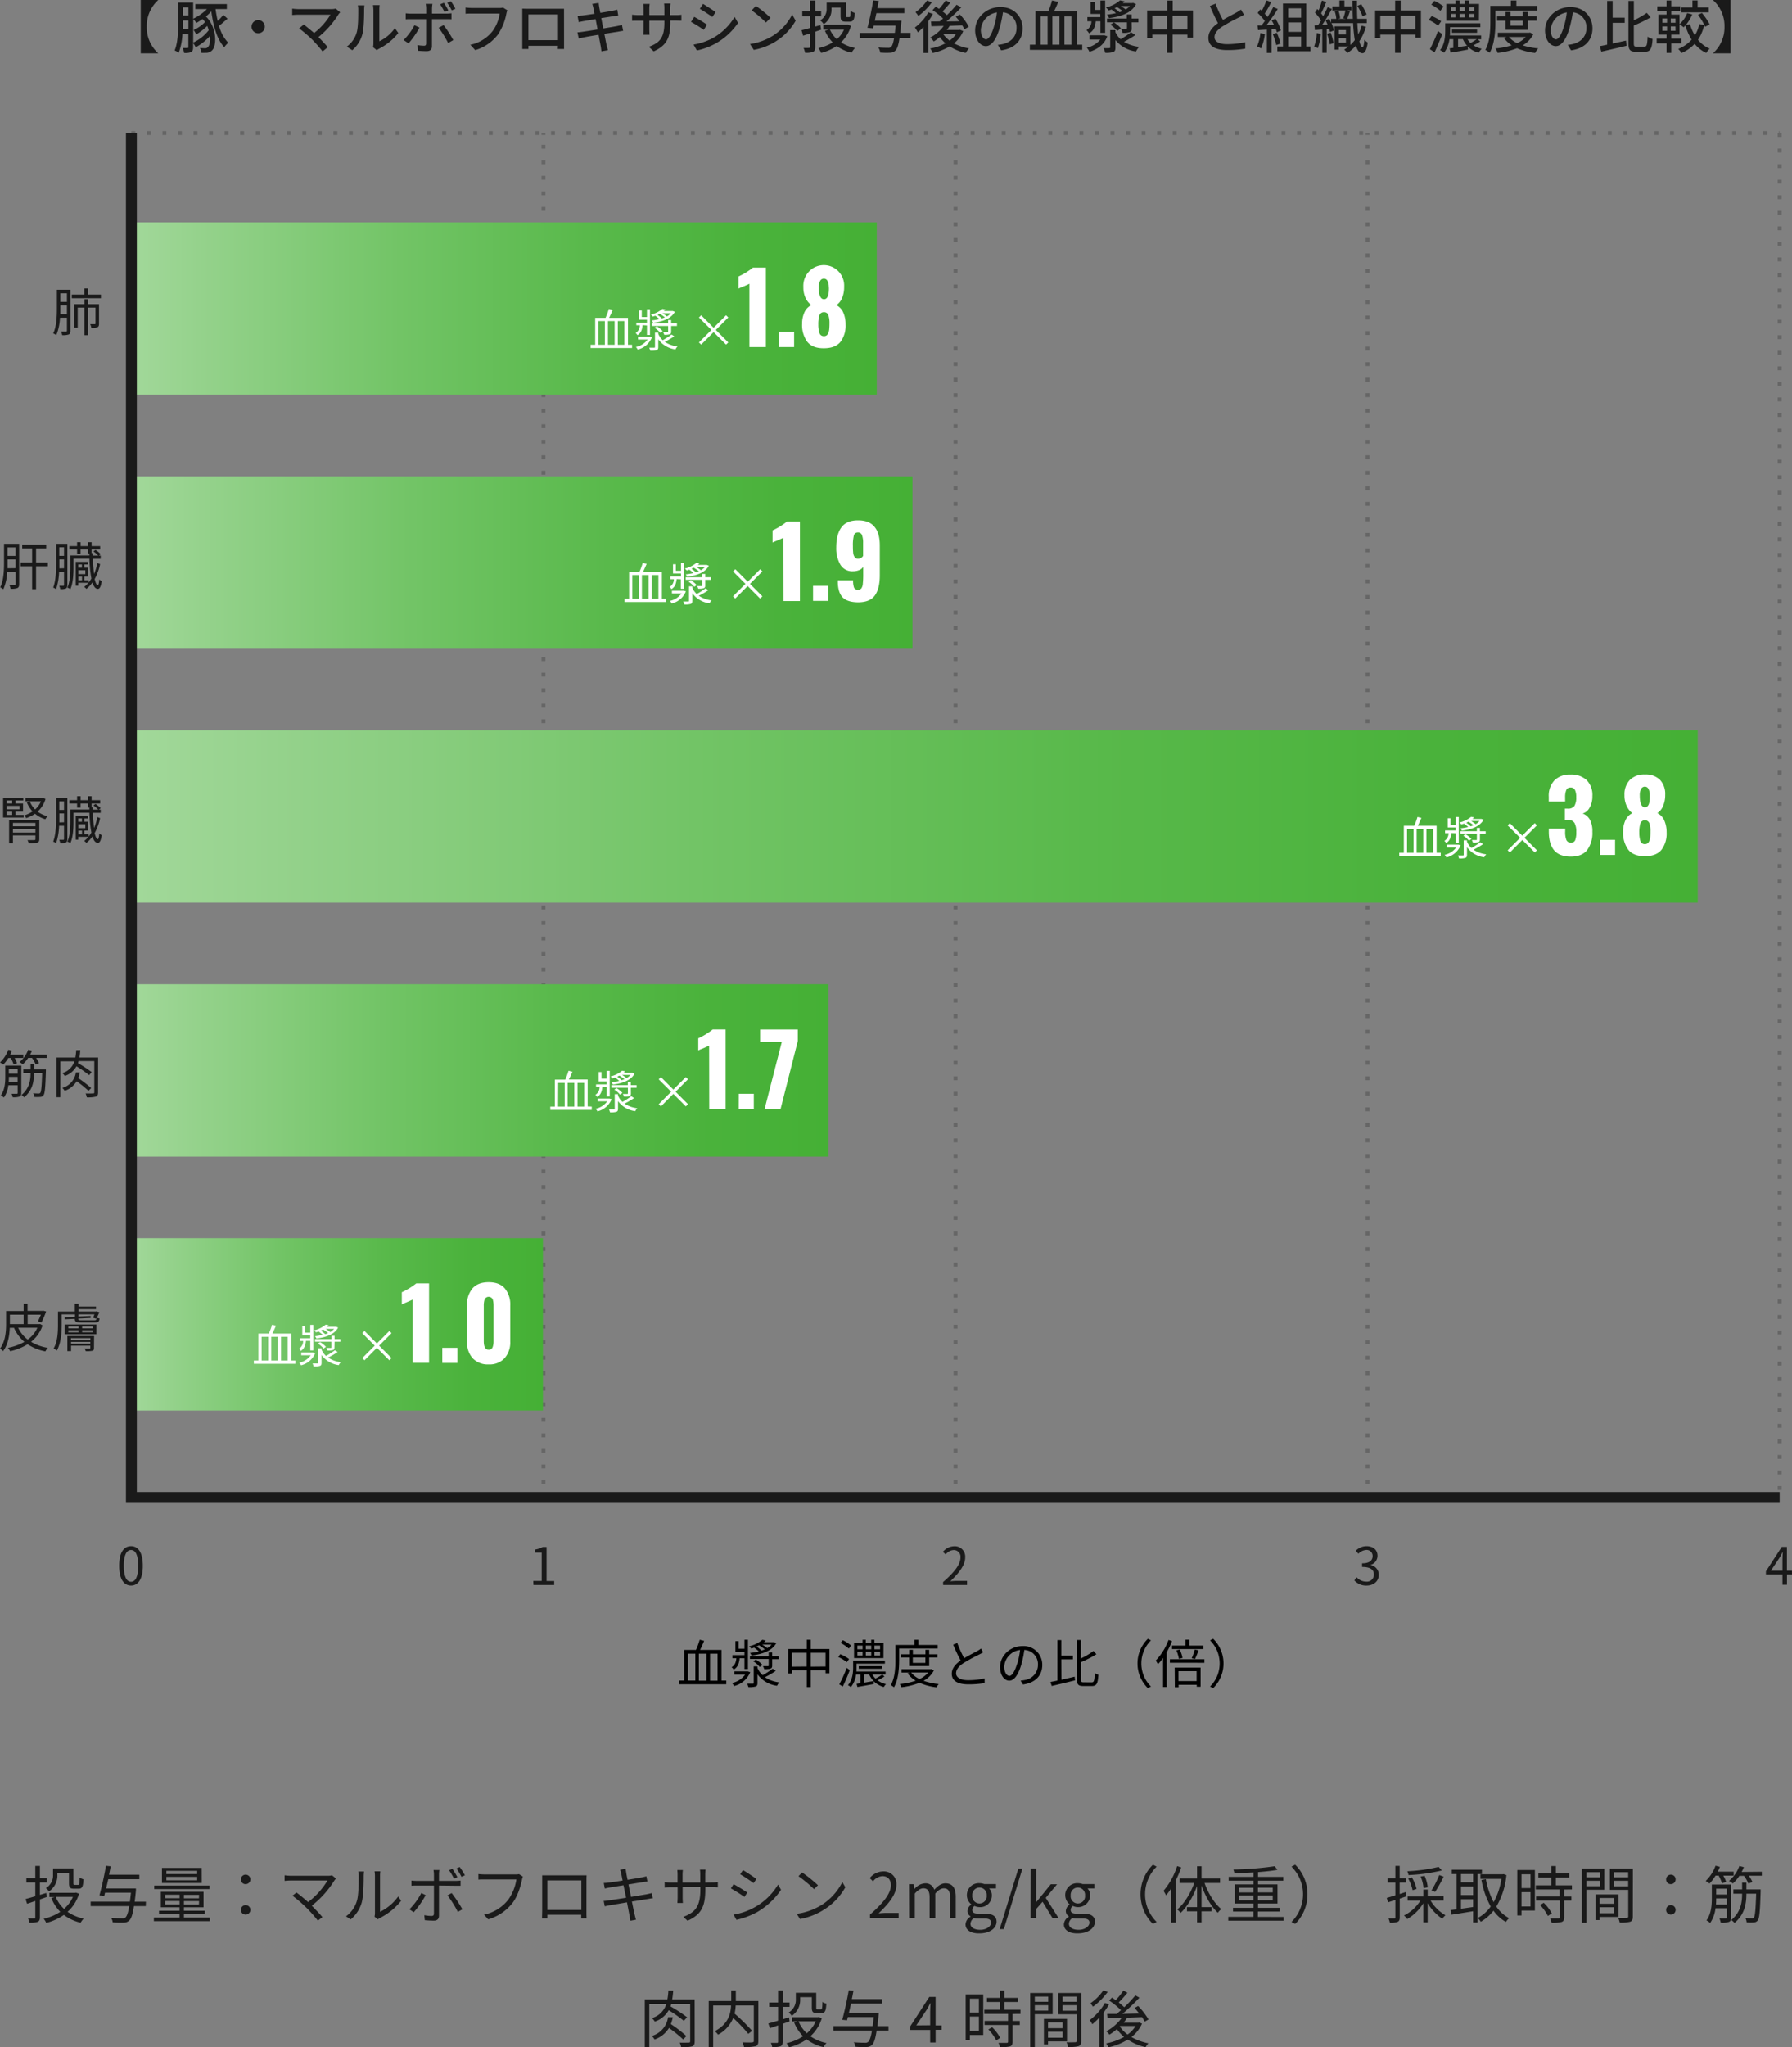 <svg xmlns="http://www.w3.org/2000/svg" xmlns:xlink="http://www.w3.org/1999/xlink" viewBox="0 0 691.79 789.85"><rect x="0" y="0" width="691.79" height="789.85" fill="#808080" stroke="none"/><defs><style>.cls-1{fill:#1a1a1a;}.cls-11,.cls-2,.cls-3,.cls-4,.cls-5{fill:none;}.cls-3,.cls-4,.cls-5{stroke:#666;stroke-width:1.5px;}.cls-11,.cls-3,.cls-4,.cls-5{stroke-miterlimit:10;}.cls-3{stroke-dasharray:1.5 4.5;}.cls-5{stroke-dasharray:1.5 4.49;}.cls-6{fill:url(#名称未設定グラデーション_5);}.cls-7{fill:url(#名称未設定グラデーション_5-2);}.cls-8{fill:url(#名称未設定グラデーション_5-3);}.cls-9{fill:url(#名称未設定グラデーション_5-4);}.cls-10{fill:url(#名称未設定グラデーション_5-5);}.cls-11{stroke:#1a1a1a;stroke-width:4.2px;}.cls-12{fill:#fff;}</style><linearGradient id="名称未設定グラデーション_5" x1="50.72" y1="119.05" x2="338.47" y2="119.05" gradientUnits="userSpaceOnUse"><stop offset="0" stop-color="#a2d89a"/><stop offset="0.09" stop-color="#95d28c"/><stop offset="0.36" stop-color="#72c466"/><stop offset="0.61" stop-color="#59b94b"/><stop offset="0.83" stop-color="#4ab23b"/><stop offset="1" stop-color="#45b035"/></linearGradient><linearGradient id="名称未設定グラデーション_5-2" x1="50.72" y1="217.03" x2="352.25" y2="217.03" xlink:href="#名称未設定グラデーション_5"/><linearGradient id="名称未設定グラデーション_5-3" x1="50.72" y1="315" x2="655.41" y2="315" xlink:href="#名称未設定グラデーション_5"/><linearGradient id="名称未設定グラデーション_5-4" x1="50.72" y1="412.97" x2="319.83" y2="412.97" xlink:href="#名称未設定グラデーション_5"/><linearGradient id="名称未設定グラデーション_5-5" x1="50.72" y1="510.94" x2="209.59" y2="510.94" xlink:href="#名称未設定グラデーション_5"/></defs><g id="レイヤー_2" data-name="レイヤー 2"><g id="text"><path class="cls-1" d="M18.05,731.87l-2.64.93v6.89c0,1-.24,1.49-.89,1.78a8.54,8.54,0,0,1-3.17.28,5.9,5.9,0,0,0-.53-1.6c1.08,0,2.07,0,2.38,0s.43-.1.43-.46V733.4c-1.13.39-2.21.77-3.17,1.08l-.6-1.82c1-.27,2.33-.65,3.77-1.08v-5.33H10.18v-1.68h3.45v-4.68h1.78v4.68h2.64v1.68H15.41v4.8l2.45-.74Zm12.46-1.28a15.19,15.19,0,0,1-4.42,7,16.75,16.75,0,0,0,6.22,2.62,7.16,7.16,0,0,0-1.18,1.58,17.21,17.21,0,0,1-6.48-3,20.6,20.6,0,0,1-6.79,3.07,6.24,6.24,0,0,0-1-1.58,19.4,19.4,0,0,0,6.41-2.69,16.1,16.1,0,0,1-3.46-5.33l1.3-.38H19.06v-1.63H29l.33-.08Zm-8.36-7.34a7.36,7.36,0,0,1-3.24,6.46,6.11,6.11,0,0,0-1.2-1.28,5.66,5.66,0,0,0,2.76-5.2v-2.41h7.88v5.72c0,.55.07.65.5.65h1.3c.45,0,.55-.36.6-2.84a4.36,4.36,0,0,0,1.48.68c-.12,2.9-.55,3.64-1.89,3.64H28.59c-1.52,0-1.95-.43-1.95-2.11V722.5H22.15Zm-.64,8.57a12.83,12.83,0,0,0,3.21,4.63,13,13,0,0,0,3.43-4.63Z"/><path class="cls-1" d="M56.28,735.39H51.7c-.48,3.2-1,4.78-1.78,5.52a2.91,2.91,0,0,1-2.13.84,39.26,39.26,0,0,1-4.28-.09,3.73,3.73,0,0,0-.65-1.75c1.85.16,3.61.19,4.3.19a1.75,1.75,0,0,0,1.25-.31c.58-.51,1.06-1.83,1.49-4.4H35v-1.72H50.14c.14-1,.26-2.16.41-3.48h-10c-.09.45-.21.86-.31,1.24l-1.85-.19c.82-2.88,1.9-7.82,2.52-11.4l1.83.17c-.2,1-.41,2.14-.65,3.26H53.79V725h-12c-.26,1.22-.55,2.45-.82,3.57H52.47s0,.58,0,.84c-.17,1.64-.31,3.05-.48,4.28h4.34Z"/><path class="cls-1" d="M81,739.81v1.39H59.4v-1.39h9.91v-1.39H61.39v-1.25h7.92v-1.32H62.09v-6H78.58v6H71v1.32h8.06v1.25H71v1.39Zm-.12-11H59.54v-1.36H80.91Zm-3-2.35H62.52v-5.81H77.86Zm-14.12,5.88h5.57V731H63.74Zm5.57,2.43v-1.37H63.74v1.37Zm6.8-13H64.23V723H76.11Zm0,2.33H64.23v1.32H76.11Zm.72,6.94H71v1.34h5.81Zm0,2.4H71v1.37h5.81Z"/><path class="cls-1" d="M93,725.1a1.83,1.83,0,1,1,1.82,1.8A1.77,1.77,0,0,1,93,725.1Zm0,11.76a1.83,1.83,0,1,1,1.82,1.8A1.79,1.79,0,0,1,93,736.86Z"/><path class="cls-1" d="M129.7,724.74a6.52,6.52,0,0,0-.6.74,37.71,37.71,0,0,1-8.74,9.75c1.44,1.44,3.15,3.24,4.11,4.41L122.71,741a50.66,50.66,0,0,0-9.81-9.62l1.56-1.25c.89.65,2.85,2.23,4.48,3.7a29.42,29.42,0,0,0,7.49-8.33H112.32c-.94,0-2,.1-2.45.14v-2.16a17.82,17.82,0,0,0,2.45.19h14.31a4.83,4.83,0,0,0,1.53-.19Z"/><path class="cls-1" d="M133.58,739.33a11.4,11.4,0,0,0,4.18-5.9c.7-2.21.72-7,.72-9.65a8.49,8.49,0,0,0-.17-1.75h2.21c0,.28-.12,1-.12,1.72,0,2.67-.09,7.8-.74,10.2a13.25,13.25,0,0,1-4.28,6.58Zm11,.12a6,6,0,0,0,.17-1.34V723.73a10.86,10.86,0,0,0-.15-1.78h2.21a16.16,16.16,0,0,0-.1,1.78v13.85a18.22,18.22,0,0,0,7-5.91l1.15,1.64a24.17,24.17,0,0,1-8.18,6.64,4.84,4.84,0,0,0-.82.56Z"/><path class="cls-1" d="M164.33,731.15a36.28,36.28,0,0,1-4.61,6.6l-1.66-1.13a25.72,25.72,0,0,0,4.59-6.29Zm5.14-3.7v11.62c0,1.27-.63,1.92-2.07,1.92-1,0-2.45-.08-3.41-.17l-.19-1.92a17.92,17.92,0,0,0,2.79.29c.64,0,.93-.29.93-.92V727.45h-6.67c-.72,0-1.39,0-2,.07v-2a18.37,18.37,0,0,0,2,.12h6.67v-2.48a8.34,8.34,0,0,0-.17-1.7h2.26a11.62,11.62,0,0,0-.14,1.73v2.45h6.33a14.67,14.67,0,0,0,2-.12v2c-.65,0-1.37,0-1.94,0Zm4.89,2.9a51.93,51.93,0,0,1,4.15,6.27l-1.77,1a40.27,40.27,0,0,0-4-6.38Zm.91-5.57a26.25,26.25,0,0,0-1.92-3.26l1.3-.53a33,33,0,0,1,1.92,3.22Zm2.88-.71a22.92,22.92,0,0,0-1.94-3.22l1.27-.55a32.41,32.41,0,0,1,2,3.19Z"/><path class="cls-1" d="M201.87,724a4.84,4.84,0,0,0-.36,1.2c-.53,2.52-1.68,6.39-3.58,8.86a18.3,18.3,0,0,1-9.46,6.43l-1.63-1.8a15.94,15.94,0,0,0,9.36-5.78,18,18,0,0,0,3.15-7.83H187.08c-1,0-1.77,0-2.4.08V723a22.06,22.06,0,0,0,2.4.15h12a4.89,4.89,0,0,0,1.27-.12Z"/><path class="cls-1" d="M226.39,737.22c0,.77,0,2.61.05,2.88h-2.06c0-.17,0-.72,0-1.37H211.3c0,.62,0,1.2,0,1.37h-2.06c0-.29.07-2.07.07-2.91v-11.8c0-.56,0-1.3,0-1.88.94,0,1.59,0,2.14,0h12.89c.53,0,1.39,0,2.11,0-.05.6-.05,1.27-.05,1.88ZM211.3,725.46v11.4h13.13v-11.4Z"/><path class="cls-1" d="M252,732.37c-.5,0-1.27.17-2.16.31-1.32.22-3.55.58-5.9.94.48,2.35.86,4.27,1,4.82s.36,1.51.58,2.19l-2.18.4c-.12-.81-.2-1.53-.37-2.25-.09-.53-.47-2.47-.93-4.85l-6.46,1.1a18.63,18.63,0,0,0-2.11.44l-.43-2.09c.55,0,1.49-.12,2.11-.22,1.2-.17,3.82-.57,6.55-1l-1-4.82c-2.28.36-4.37.7-5.28.86a18.81,18.81,0,0,0-1.94.41l-.41-2.16c.6,0,1.22-.07,2-.17.94-.09,3-.41,5.28-.76-.26-1.3-.43-2.24-.5-2.52a10.89,10.89,0,0,0-.46-1.64l2.16-.38c0,.45.15,1.13.22,1.65.05.27.21,1.25.5,2.6,2.33-.39,4.54-.75,5.55-.94a15.33,15.33,0,0,0,1.7-.41l.41,2c-.36.05-1.1.14-1.73.24l-5.59.89,1,4.82c2.45-.41,4.73-.79,5.93-1,.91-.19,1.58-.33,2.09-.48Z"/><path class="cls-1" d="M274.92,726.25a16.63,16.63,0,0,0,2.19-.12v2c-.24,0-1.13-.08-2.19-.08h-2.64v.84c0,6.41-1.37,9.7-6.86,12.15l-1.61-1.51c4.37-1.68,6.55-3.75,6.55-10.47v-1h-6.84V732c0,.89.07,1.95.1,2.19H261.5c0-.24.1-1.28.1-2.19v-3.89H259c-1,0-2.13.08-2.42.1v-2.09a17.14,17.14,0,0,0,2.42.17h2.57v-3.07a16.4,16.4,0,0,0-.1-1.76h2.14a16,16,0,0,0-.12,1.76v3.07h6.84v-3a13.08,13.08,0,0,0-.12-2h2.16a19.32,19.32,0,0,0-.12,2v3Z"/><path class="cls-1" d="M288.48,730.16l-1.1,1.68a56.27,56.27,0,0,0-5.23-3.29l1.05-1.63C284.64,727.69,287.43,729.39,288.48,730.16Zm2.79,5.71a24.48,24.48,0,0,0,9.09-8.78l1.15,2a28.2,28.2,0,0,1-9.21,8.59,30.22,30.22,0,0,1-8,3l-1.1-2A25.49,25.49,0,0,0,291.27,735.87Zm.76-11-1.12,1.63c-1.16-.87-3.75-2.59-5.17-3.41l1.08-1.61C288.24,722.31,291,724.14,292,724.91Z"/><path class="cls-1" d="M317.19,734.94a22.64,22.64,0,0,0,8-8.83l1.15,2a23.94,23.94,0,0,1-8.06,8.52,26,26,0,0,1-9.43,3.74l-1.28-2A24.87,24.87,0,0,0,317.19,734.94Zm-1.42-7.61-1.51,1.51a50.35,50.35,0,0,0-6-5l1.37-1.46A53.19,53.19,0,0,1,315.77,727.33Z"/><path class="cls-1" d="M335.86,738.66c5.52-4.83,8.06-8.33,8.06-11.35,0-2-1.06-3.49-3.24-3.49a4.94,4.94,0,0,0-3.65,2l-1.27-1.24a6.72,6.72,0,0,1,5.18-2.59,4.83,4.83,0,0,1,5.12,5.2c0,3.51-2.76,7.08-6.89,11,.91-.08,2-.17,2.88-.17h4.87V740H335.86Z"/><path class="cls-1" d="M350.93,726.92h1.8l.19,1.9H353a5.73,5.73,0,0,1,4.06-2.23,3.44,3.44,0,0,1,3.6,2.49c1.34-1.46,2.71-2.49,4.3-2.49,2.68,0,4,1.77,4,5.11V740h-2.19v-8c0-2.45-.77-3.48-2.42-3.48-1,0-2.07.64-3.29,2V740h-2.19v-8c0-2.45-.76-3.48-2.42-3.48-1,0-2.09.64-3.29,2V740h-2.18Z"/><path class="cls-1" d="M372.74,742.45a3.68,3.68,0,0,1,1.95-3v-.1a2.34,2.34,0,0,1-1.2-2.13,3.19,3.19,0,0,1,1.46-2.43v-.09a4.6,4.6,0,0,1,3.19-8.16,5.4,5.4,0,0,1,1.83.33h4.53v1.68h-2.66a3.74,3.74,0,0,1,1.06,2.69,4.48,4.48,0,0,1-4.76,4.54,4.53,4.53,0,0,1-1.94-.46,1.94,1.94,0,0,0-.84,1.56c0,.84.53,1.42,2.28,1.42h2.54c3,0,4.54,1,4.54,3.09,0,2.43-2.54,4.51-6.58,4.51C375,746,372.74,744.71,372.74,742.45Zm9.87-.67c0-1.2-.94-1.61-2.67-1.61h-2.25A7,7,0,0,1,376,740a2.76,2.76,0,0,0-1.35,2.21c0,1.39,1.42,2.31,3.8,2.31S382.61,743.15,382.61,741.78Zm-1.71-10.54a2.78,2.78,0,1,0-5.54,0,2.79,2.79,0,1,0,5.54,0Z"/><path class="cls-1" d="M393.12,720.92h1.58l-7.17,23.33h-1.61Z"/><path class="cls-1" d="M397.87,720.85H400v13h.05l5.59-6.89h2.43l-4.37,5.23,4.94,7.8H406.3l-3.82-6.28L400,736.52V740h-2.16Z"/><path class="cls-1" d="M410.71,742.45a3.69,3.69,0,0,1,1.94-3v-.1a2.36,2.36,0,0,1-1.19-2.13,3.19,3.19,0,0,1,1.46-2.43v-.09a4.6,4.6,0,0,1,3.19-8.16,5.4,5.4,0,0,1,1.83.33h4.53v1.68h-2.66a3.74,3.74,0,0,1,1.05,2.69,4.67,4.67,0,0,1-6.69,4.08,1.94,1.94,0,0,0-.84,1.56c0,.84.52,1.42,2.28,1.42h2.54c3,0,4.54,1,4.54,3.09,0,2.43-2.55,4.51-6.58,4.51C412.92,746,410.71,744.71,410.71,742.45Zm9.87-.67c0-1.2-.94-1.61-2.67-1.61h-2.25A7,7,0,0,1,414,740a2.76,2.76,0,0,0-1.35,2.21c0,1.39,1.42,2.31,3.79,2.31S420.58,743.15,420.58,741.78Zm-1.71-10.54a2.78,2.78,0,1,0-5.54,0,2.79,2.79,0,1,0,5.54,0Z"/><path class="cls-1" d="M440.3,730.83a15.94,15.94,0,0,1,4.78-11.42l1.44.74a15,15,0,0,0,0,21.36l-1.44.75A16,16,0,0,1,440.3,730.83Z"/><path class="cls-1" d="M456,720.46a40.07,40.07,0,0,1-2.14,5.07v16.22h-1.7V728.48a26,26,0,0,1-2,2.76,14.62,14.62,0,0,0-1-1.75,27.85,27.85,0,0,0,5.26-9.53Zm9,6c1.42,4,3.89,8,6.49,10.08a6,6,0,0,0-1.35,1.41c-2.52-2.3-4.82-6.33-6.29-10.51v8.33h3.87v1.63h-3.87v4.3h-1.73v-4.3h-3.91v-1.63h3.91v-8.16c-1.53,4.15-3.84,8.09-6.36,10.39a8.18,8.18,0,0,0-1.29-1.34c2.61-2.09,5.11-6.15,6.57-10.2h-5.64v-1.73h6.72V720h1.73v4.73H471v1.73Z"/><path class="cls-1" d="M495.53,739.57V741H474.17v-1.46h9.69v-2.06H476v-1.44h7.89v-1.66h-7.17V727h7.17v-1.44h-9.57v-1.47h9.57v-1.72c-2.49.16-5,.26-7.39.31a4.59,4.59,0,0,0-.38-1.42,124.59,124.59,0,0,0,16-1.27l1,1.39c-2,.38-4.66.65-7.46.87v1.84h9.76v1.47h-9.76V727h7.51v7.39h-7.51v1.66H494v1.44h-8.4v2.06Zm-17.09-9.46h5.42v-1.8h-5.42Zm5.42,3v-1.83h-5.42v1.83Zm1.76-4.83v1.8h5.71v-1.8Zm5.71,3h-5.71v1.83h5.71Z"/><path class="cls-1" d="M504.74,730.83A16,16,0,0,1,500,742.26l-1.44-.75a15,15,0,0,0,0-21.36l1.44-.74A15.93,15.93,0,0,1,504.74,730.83Z"/><path class="cls-1" d="M540.36,732.49v7.22c0,1-.22,1.47-.82,1.76a7.63,7.63,0,0,1-3,.31,7.51,7.51,0,0,0-.53-1.63c1,0,2,0,2.25,0s.41-.08.41-.44V733l-2.85.93-.46-1.72c.91-.24,2.06-.6,3.31-1v-4.92h-3v-1.63h3v-4.8h1.66v4.8h2.57v1.63h-2.57v4.42c.79-.24,1.58-.51,2.37-.77l.25,1.66Zm11.9.74a16.1,16.1,0,0,0,5.74,5.69,6.54,6.54,0,0,0-1.2,1.35,19,19,0,0,1-5.66-6v7.41h-1.68v-7.39a17.81,17.81,0,0,1-6.24,6.1A5.53,5.53,0,0,0,542,739a15.49,15.49,0,0,0,6.31-5.72h-4.92v-1.6h6.08V729h1.68v2.64h6.14v1.6Zm4.35-11.61a65.88,65.88,0,0,1-12.87,1.77,5.24,5.24,0,0,0-.45-1.46,65.05,65.05,0,0,0,12.09-1.68Zm-11.28,7.63a16.88,16.88,0,0,0-1.71-4.54l1.42-.4a15.92,15.92,0,0,1,1.82,4.44Zm4.22-.77a13.75,13.75,0,0,0-1.13-4.49l1.54-.29a14.22,14.22,0,0,1,1.2,4.4Zm3.07.84a38.44,38.44,0,0,0,3-5.93l1.68.63A47.94,47.94,0,0,1,554,729.9Z"/><path class="cls-1" d="M570.41,723v18.7h-1.73v-4.34c-3,.5-6.1,1-8.38,1.34l-.31-1.8c.67-.07,1.46-.17,2.33-.29V723h-1.87v-1.65h11.64V723Zm-1.73,0H564v3.2h4.68Zm0,4.78H564v3.34h4.68ZM564,736.4c1.46-.19,3.07-.43,4.68-.67v-3H564Zm17.54-13a29.18,29.18,0,0,1-3.88,12.17,13.34,13.34,0,0,0,4.94,4.46,7.7,7.7,0,0,0-1.27,1.46,15,15,0,0,1-4.78-4.34,16.89,16.89,0,0,1-4.9,4.27,7.09,7.09,0,0,0-1.17-1.44,14.54,14.54,0,0,0,5-4.44,33.23,33.23,0,0,1-3.58-10.25l1.71-.31a30.71,30.71,0,0,0,3,8.88,26.59,26.59,0,0,0,3-9h-8.09v-1.76h8.57l.33-.07Z"/><path class="cls-1" d="M592.53,737.1h-5.16V739h-1.63V721.45h6.79Zm-5.16-14v5.33h3.48v-5.33Zm3.48,12.43V730h-3.48v5.54Zm13-6.55v2.71h2.78v1.58h-2.78v6.44c0,1-.26,1.53-1,1.8a13.91,13.91,0,0,1-3.88.28,5.52,5.52,0,0,0-.58-1.65c1.49,0,2.81,0,3.19,0s.53-.12.53-.48v-6.41H593v-1.58h9.07v-2.71h-9.19v-1.59h6v-3h-5v-1.59h5v-2.86h1.75v2.86h5.17v1.59h-5.17v3h6.2v1.59Zm-7.9,5.13a16.88,16.88,0,0,1,3.12,4.08l-1.51,1a18.35,18.35,0,0,0-3-4.22Z"/><path class="cls-1" d="M612.43,729.08V741.8h-1.78V720.9h8.67v8.18Zm0-6.79v2h5.18v-2Zm5.18,5.42V725.6h-5.18v2.11Zm-.07,11.86v1.2h-1.6v-9.89h8.9v8.69Zm0-7.32v2.23h5.64v-2.23Zm5.64,5.9v-2.32h-5.64v2.32Zm7.16,1.28c0,1.12-.27,1.73-1.06,2a14,14,0,0,1-4,.31,6.42,6.42,0,0,0-.63-1.83c1.47.08,2.93,0,3.36,0s.56-.15.56-.58V729.11h-7.08V720.9h8.88Zm-7.18-17.14v2h5.38v-2Zm5.38,5.45V725.6h-5.38v2.14Z"/><path class="cls-1" d="M643.2,725.1a1.83,1.83,0,1,1,1.82,1.8A1.77,1.77,0,0,1,643.2,725.1Zm0,11.76a1.83,1.83,0,1,1,1.82,1.8A1.79,1.79,0,0,1,643.2,736.86Z"/><path class="cls-1" d="M662.28,723.61a19.41,19.41,0,0,1-2.33,3.07,9.49,9.49,0,0,0-1.49-1,15.08,15.08,0,0,0,3.8-5.88l1.7.44a19,19,0,0,1-.84,1.84h6.14v1.54h-4a13.79,13.79,0,0,1,1.1,2.38l-1.58.6a15.44,15.44,0,0,0-1.32-3Zm6,16.18c0,.93-.19,1.41-.81,1.68a8.32,8.32,0,0,1-3.19.31,6.65,6.65,0,0,0-.51-1.63c1.13,0,2.11,0,2.4,0s.41-.12.41-.41v-3.53h-4.32a12.55,12.55,0,0,1-2.07,5.69,5.39,5.39,0,0,0-1.44-1c1.88-2.5,2.09-6,2.09-8.62v-5.21h7.44Zm-1.7-5v-2.4h-4.06c0,.74,0,1.56-.09,2.4Zm-4.06-6.12v2.25h4.06v-2.25Zm17.62-6.56v1.54h-5a13.52,13.52,0,0,1,1.37,2.42l-1.56.63a13.21,13.21,0,0,0-1.7-3h-1.78a15.47,15.47,0,0,1-2.52,2.95,7.58,7.58,0,0,0-1.49-1,13.28,13.28,0,0,0,4-5.74l1.75.44a13.9,13.9,0,0,1-.86,1.84Zm-.46,6.84s0,.58,0,.82c-.24,7.63-.46,10.27-1.1,11.11a1.87,1.87,0,0,1-1.49.79,16.24,16.24,0,0,1-2.81,0,4.06,4.06,0,0,0-.5-1.7,23,23,0,0,0,2.49.12.9.9,0,0,0,.82-.31c.41-.53.67-2.83.86-9.19h-3.77c0,3.67-.55,7.92-4.58,11.28a5.53,5.53,0,0,0-1.25-1.11c3.75-3.14,4.18-7.05,4.18-10.17h-3.36v-1.64h3.36v-2.64h1.65v2.64Z"/><path class="cls-1" d="M268.18,787.5c0,1.13-.24,1.7-1,2a14.34,14.34,0,0,1-4.23.34,6.92,6.92,0,0,0-.55-1.8c1.56.07,3,0,3.48,0s.56-.16.56-.57V773.15h-7.3c-.1.33-.19.62-.29.93a56.82,56.82,0,0,1,6.39,4.18L264,779.65a50.9,50.9,0,0,0-5.85-4.1,9.71,9.71,0,0,1-5.38,4.39,5.06,5.06,0,0,0-1.1-1.35,8.27,8.27,0,0,0,5.57-5.44h-6.58v16.63h-1.75V771.39h8.73a26.56,26.56,0,0,0,.39-3.43h1.87c-.1,1.23-.22,2.35-.41,3.43h8.67Zm-4.44-.67a52.45,52.45,0,0,0-5.48-4.44,10.4,10.4,0,0,1-5.59,4.44,4,4,0,0,0-1.08-1.35,8.78,8.78,0,0,0,6.31-7.22h1.83a16.2,16.2,0,0,1-.75,2.64,52.38,52.38,0,0,1,6,4.61Z"/><path class="cls-1" d="M292.75,787.43c0,1.15-.26,1.73-1.08,2a16,16,0,0,1-4.46.31,6.8,6.8,0,0,0-.6-1.8c1.68.08,3.31.08,3.82,0s.57-.17.57-.6V773.72h-7a16.91,16.91,0,0,1-.43,3.12,74.31,74.31,0,0,1,6.77,6.67l-1.47,1.16a58.2,58.2,0,0,0-5.83-6.12,12.87,12.87,0,0,1-5.83,6.43,8.05,8.05,0,0,0-1.27-1.35c5.28-2.8,6.14-6.76,6.28-9.91h-6.91v16.11H273.6V772h8.69v-4.11h1.77V772h8.69Z"/><path class="cls-1" d="M304.8,779.87l-2.64.93v6.89c0,1-.24,1.49-.89,1.78a8.54,8.54,0,0,1-3.17.28,5.86,5.86,0,0,0-.52-1.6c1.08,0,2.06,0,2.37,0s.43-.1.43-.46V781.4c-1.12.39-2.2.77-3.16,1.08l-.6-1.82c1-.27,2.32-.65,3.76-1.08v-5.33h-3.45v-1.68h3.45v-4.68h1.78v4.68h2.64v1.68h-2.64v4.8l2.45-.74Zm12.46-1.28a15.19,15.19,0,0,1-4.42,7,16.75,16.75,0,0,0,6.22,2.62,7.48,7.48,0,0,0-1.18,1.58,17.21,17.21,0,0,1-6.48-3,20.5,20.5,0,0,1-6.79,3.07,6,6,0,0,0-1-1.58,19.4,19.4,0,0,0,6.41-2.69,16.1,16.1,0,0,1-3.46-5.33l1.3-.38h-2.09v-1.63h10l.33-.08Zm-8.36-7.34a7.34,7.34,0,0,1-3.24,6.46,6.11,6.11,0,0,0-1.2-1.28,5.67,5.67,0,0,0,2.77-5.2v-2.41h7.87v5.72c0,.55.07.65.5.65h1.3c.45,0,.55-.36.6-2.84A4.32,4.32,0,0,0,319,773c-.12,2.9-.56,3.64-1.9,3.64h-1.75c-1.51,0-1.95-.43-1.95-2.11V770.5H308.9Zm-.64,8.57a12.83,12.83,0,0,0,3.21,4.63,13.15,13.15,0,0,0,3.44-4.63Z"/><path class="cls-1" d="M343,783.39h-4.58c-.48,3.2-1,4.78-1.78,5.52a2.91,2.91,0,0,1-2.13.84,39.26,39.26,0,0,1-4.28-.09,3.82,3.82,0,0,0-.64-1.75c1.84.16,3.6.19,4.29.19a1.75,1.75,0,0,0,1.25-.31c.58-.51,1.06-1.83,1.49-4.4H321.72v-1.72h15.17c.14-1,.26-2.16.41-3.48h-10c-.09.45-.21.86-.31,1.24l-1.85-.19c.82-2.88,1.9-7.82,2.52-11.4l1.83.17c-.2,1-.41,2.14-.65,3.26h11.69V773h-12c-.26,1.22-.55,2.45-.81,3.57h11.52s0,.58-.05.84c-.17,1.64-.31,3.05-.48,4.28H343Z"/><path class="cls-1" d="M363.5,783.11h-2.32V788h-2.09v-4.84h-7.66v-1.44l7.32-11.31h2.43v11h2.32Zm-4.41-1.76V776c0-.86.09-2.28.14-3.19h-.09c-.44.87-.92,1.73-1.42,2.59l-4,6Z"/><path class="cls-1" d="M379.58,785.1h-5.16V787h-1.63V769.45h6.79Zm-5.16-14v5.33h3.48v-5.33Zm3.48,12.43V778h-3.48v5.54Zm13-6.55v2.71h2.78v1.58h-2.78v6.44c0,1-.26,1.53-1,1.8a13.91,13.91,0,0,1-3.88.28,5.81,5.81,0,0,0-.58-1.65c1.49,0,2.81,0,3.19,0s.53-.12.53-.48v-6.41h-9.07v-1.58h9.07v-2.71H380v-1.59h6v-3h-5v-1.59h5v-2.86h1.75v2.86h5.16v1.59h-5.16v3h6.2v1.59Zm-7.9,5.13a16.88,16.88,0,0,1,3.12,4.08l-1.51,1a18.35,18.35,0,0,0-3.05-4.22Z"/><path class="cls-1" d="M399.48,777.08V789.8H397.7V768.9h8.67v8.18Zm0-6.79v2h5.18v-2Zm5.18,5.42V773.6h-5.18v2.11Zm-.07,11.86v1.2H403v-9.89h8.91v8.69Zm0-7.32v2.23h5.64v-2.23Zm5.64,5.9v-2.32h-5.64v2.32Zm7.16,1.28c0,1.12-.27,1.73-1.06,2a14,14,0,0,1-4,.31,6.42,6.42,0,0,0-.63-1.83c1.47.08,2.93,0,3.36,0s.56-.15.56-.58V777.11H408.5V768.9h8.89Zm-7.18-17.14v2h5.38v-2Zm5.38,5.45V773.6h-5.38v2.14Z"/><path class="cls-1" d="M428.14,773.29a27.16,27.16,0,0,1-2.09,3.14v13.42h-1.66V778.38a24.76,24.76,0,0,1-2.71,2.57,13.88,13.88,0,0,0-1-1.59,22.23,22.23,0,0,0,5.88-6.62Zm-.53-4.8a25.51,25.51,0,0,1-5.67,5.69,10.45,10.45,0,0,0-1-1.3,19.3,19.3,0,0,0,5-5Zm13.25,12.24a13.35,13.35,0,0,1-4.08,5.16,21.56,21.56,0,0,0,6.55,2.42,7.55,7.55,0,0,0-1.08,1.49,19.94,19.94,0,0,1-6.89-2.93,23.8,23.8,0,0,1-7.44,3,5.11,5.11,0,0,0-.91-1.51,23,23,0,0,0,6.93-2.52,15.26,15.26,0,0,1-2.76-3,21,21,0,0,1-2.9,2.14,7,7,0,0,0-1.2-1.3,17.7,17.7,0,0,0,6-5.25l-5.55.17-.14-1.64,3.69,0c.53-.46,1.11-.92,1.66-1.44a29.66,29.66,0,0,0-4.56-3.7l1.08-1.13c.46.29.94.6,1.42,1a29.37,29.37,0,0,0,3-3.7l1.56.82c-1.05,1.27-2.3,2.69-3.38,3.75a19.94,19.94,0,0,1,2.13,1.84,45.19,45.19,0,0,0,4.3-4.58l1.58.89a81.43,81.43,0,0,1-6.55,6.24l6.43-.15a26.65,26.65,0,0,0-1.77-2.13l1.39-.75a27.23,27.23,0,0,1,4,5.19l-1.49.86a16.09,16.09,0,0,0-1-1.75l-5.79.22a14.6,14.6,0,0,1-1.34,1.94h5.76l.29-.1Zm-8.57,1.06a12.25,12.25,0,0,0,3,3.14,11.72,11.72,0,0,0,3.12-3.29h-6Z"/><rect class="cls-2" x="50.72" y="51.34" width="636.3" height="526.4"/><line class="cls-3" x1="50.72" y1="51.34" x2="687.02" y2="51.34"/><line class="cls-3" x1="687.02" y1="51.34" x2="687.02" y2="577.74"/><line class="cls-2" x1="50.72" y1="577.74" x2="50.72" y2="51.34"/><line class="cls-4" x1="209.8" y1="577.74" x2="209.8" y2="576.99"/><line class="cls-5" x1="209.8" y1="572.5" x2="209.8" y2="54.33"/><line class="cls-4" x1="209.8" y1="52.09" x2="209.8" y2="51.34"/><line class="cls-4" x1="368.87" y1="577.74" x2="368.87" y2="576.99"/><line class="cls-5" x1="368.87" y1="572.5" x2="368.87" y2="54.33"/><line class="cls-4" x1="368.87" y1="52.09" x2="368.87" y2="51.34"/><line class="cls-4" x1="527.95" y1="577.74" x2="527.95" y2="576.99"/><line class="cls-5" x1="527.95" y1="572.5" x2="527.95" y2="54.33"/><line class="cls-4" x1="527.95" y1="52.09" x2="527.95" y2="51.34"/><path class="cls-1" d="M61,0V.11A13.39,13.39,0,0,0,56.66,10.3,13.36,13.36,0,0,0,61,20.48v.11H54.33V0Z"/><path class="cls-1" d="M87.84,7.22c-1.08.92-2.27,2-3.28,2.73a15,15,0,0,0,3.56,6.57,8.67,8.67,0,0,0-1.54,1.7c-2.77-2.93-4.2-8-5-13.84a20.68,20.68,0,0,1-2.09,2c4.11,3.85,4.35,11.11,2.44,13a3.06,3.06,0,0,1-2.51,1,15.42,15.42,0,0,1-1.74,0,3.78,3.78,0,0,0-.48-1.87c.7.06,1.34.11,1.85.11a1.39,1.39,0,0,0,1.32-.6c.61-.63.88-2.24.68-4.13a19.92,19.92,0,0,1-5.5,4.35,8,8,0,0,0-1-1.6v1.58c0,.93-.18,1.52-.73,1.87a5.84,5.84,0,0,1-2.75.33,9.32,9.32,0,0,0-.5-1.89c.81,0,1.56,0,1.8,0s.35-.11.35-.39v-5H70.43A23.53,23.53,0,0,1,69,20.35a7.36,7.36,0,0,0-1.58-.88C68.7,16.41,68.78,12,68.78,8.82V1h5.79V7.24A18.59,18.59,0,0,0,79.9,3.5H75.41V1.58H87.57V3.5H83.22a43.68,43.68,0,0,0,.83,4.58,19.72,19.72,0,0,0,2.16-2.34Zm-15.1,4V7.9H70.57v.92c0,.73,0,1.54,0,2.38ZM70.57,2.86V6h2.17V2.86Zm4,13.58a16.16,16.16,0,0,0,6-4.76A11.47,11.47,0,0,0,80,10a20,20,0,0,1-4.25,3.28,10.05,10.05,0,0,0-1-1.69,14.48,14.48,0,0,0,4.42-3.08,7.25,7.25,0,0,0-1-1.15,19.6,19.6,0,0,1-2.39,1.5,8.61,8.61,0,0,0-1.17-1.52Z"/><path class="cls-1" d="M99.67,7.75a2.55,2.55,0,1,1-2.55,2.55A2.56,2.56,0,0,1,99.67,7.75Z"/><path class="cls-1" d="M131.33,4.75c-.26.29-.48.55-.64.77a35.1,35.1,0,0,1-7.76,8.8c1.3,1.3,2.73,2.84,3.61,3.9l-2,1.63a55.75,55.75,0,0,0-4.07-4.62,51.88,51.88,0,0,0-5-4.27l1.8-1.48c.84.62,2.51,2,4,3.26a25.92,25.92,0,0,0,6.3-7.06H115.18c-.88,0-1.91.08-2.37.13V3.34a18.46,18.46,0,0,0,2.37.18H127.9a5.67,5.67,0,0,0,1.69-.2Z"/><path class="cls-1" d="M133.88,18a10.44,10.44,0,0,0,3.79-5.35c.63-2,.63-6.25.63-8.78a6.92,6.92,0,0,0-.17-1.78h2.55a16.91,16.91,0,0,0-.11,1.76c0,2.51-.09,7.19-.68,9.39A12.35,12.35,0,0,1,136,19.38Zm10.12.19a6.16,6.16,0,0,0,.16-1.38v-13A15.22,15.22,0,0,0,144,2h2.56a11.9,11.9,0,0,0-.11,1.76V15.93a15.5,15.5,0,0,0,6-5.06l1.32,1.89a22.94,22.94,0,0,1-7.48,6.07,5.83,5.83,0,0,0-.84.55Z"/><path class="cls-1" d="M161.93,10.67a32.83,32.83,0,0,1-4.22,6.07l-1.9-1.29A22.86,22.86,0,0,0,160,9.73Zm4.82-3.28V17.87c0,1.18-.62,1.87-2.05,1.87a33.07,33.07,0,0,1-3.34-.16l-.2-2.18a14.81,14.81,0,0,0,2.51.25c.57,0,.81-.22.84-.82V7.39h-5.88c-.68,0-1.38,0-2,.07V5.15c.62.06,1.28.13,2,.13h5.9V3.23a9.35,9.35,0,0,0-.18-1.71h2.6a11.25,11.25,0,0,0-.18,1.74v2h5.52a14.23,14.23,0,0,0,2-.13V7.44c-.64-.05-1.38-.05-1.93-.05Zm4.49,2.31A46.55,46.55,0,0,1,175,15.47l-2,1.14a38,38,0,0,0-3.65-5.87Zm.37-5.06a24.11,24.11,0,0,0-1.69-2.95l1.43-.59A30.29,30.29,0,0,1,173.07,4ZM174.39,4a23.18,23.18,0,0,0-1.74-2.92l1.41-.6a28.54,28.54,0,0,1,1.76,2.91Z"/><path class="cls-1" d="M195.88,4a6.31,6.31,0,0,0-.4,1.27,21.72,21.72,0,0,1-3.27,8.08,17.15,17.15,0,0,1-8.76,6l-1.87-2.07A14.51,14.51,0,0,0,190.16,12a15.28,15.28,0,0,0,2.75-6.76h-10.8c-1,0-1.83,0-2.38.09V2.9a19.37,19.37,0,0,0,2.38.18h10.67a5.74,5.74,0,0,0,1.41-.15Z"/><path class="cls-1" d="M217.75,16.06c0,.77,0,2.66,0,2.84h-2.4c0-.11,0-.62.05-1.23H204c0,.59,0,1.12,0,1.23h-2.37c0-.2,0-2,0-2.84V5.26c0-.57,0-1.32,0-1.92.86.05,1.56.05,2.11.05h12c.5,0,1.3,0,2,0,0,.59,0,1.27,0,1.89ZM204,5.59v9.9h11.42V5.59Z"/><path class="cls-1" d="M240.56,11.93c-.5,0-1.3.19-2.13.33-1.15.17-3.08.48-5.13.81.4,2,.7,3.63.84,4.22s.35,1.41.57,2.07l-2.53.44c-.11-.77-.18-1.47-.31-2.13s-.42-2.2-.79-4.25c-2.4.4-4.62.77-5.66,1s-1.56.29-2,.42l-.51-2.36c.55,0,1.48-.13,2.09-.22,1.08-.15,3.32-.5,5.7-.88l-.77-4c-2,.34-3.85.64-4.62.78s-1.32.26-1.89.39l-.46-2.42,1.91-.15c.81-.09,2.64-.36,4.64-.66-.22-1.1-.37-1.9-.44-2.2a11.7,11.7,0,0,0-.44-1.59l2.47-.39c.06.41.13,1.1.24,1.58,0,.26.2,1.1.42,2.24,2-.33,3.87-.63,4.73-.81.68-.13,1.36-.29,1.8-.42L238.67,6l-1.76.24-4.8.75.77,4c2.14-.35,4.1-.68,5.15-.88.84-.18,1.56-.33,2.07-.48Z"/><path class="cls-1" d="M260.85,5.83a12.35,12.35,0,0,0,2.2-.13V8c-.36,0-1.15-.06-2.18-.06h-2.09v.74c0,5.68-1.28,8.83-6.43,11.14l-1.87-1.76c4.12-1.52,6-3.41,6-9.24V8h-5.81v3.3c0,.9.07,1.82.09,2.13h-2.42c0-.31.11-1.23.11-2.13V8h-2.15c-1,0-1.94,0-2.29.06V5.68a18.75,18.75,0,0,0,2.29.15h2.15V3.3c0-.77-.09-1.47-.11-1.76h2.47a10.88,10.88,0,0,0-.14,1.76V5.83h5.81V3.28a14.23,14.23,0,0,0-.11-1.92h2.49a15.31,15.31,0,0,0-.13,1.92V5.83Z"/><path class="cls-1" d="M272.94,9.53l-1.27,2a52.78,52.78,0,0,0-4.91-3.08L268,6.51C269.4,7.26,271.91,8.8,272.94,9.53Zm2.23,5.17a22.6,22.6,0,0,0,8.42-8.17l1.32,2.34a25.68,25.68,0,0,1-8.58,7.87,25.58,25.58,0,0,1-7.3,2.73l-1.3-2.26A24.42,24.42,0,0,0,275.17,14.7Zm1.07-10L275,6.56c-1.13-.82-3.48-2.38-4.84-3.15l1.25-1.89C272.72,2.29,275.21,3.92,276.24,4.66Z"/><path class="cls-1" d="M298.18,13.91a20.93,20.93,0,0,0,7.63-8.3L307.16,8a22.64,22.64,0,0,1-7.73,8A24,24,0,0,1,291,19.25L289.53,17A23,23,0,0,0,298.18,13.91Zm-.75-7-1.74,1.79A48.85,48.85,0,0,0,290.19,4l1.61-1.71A44.65,44.65,0,0,1,297.43,6.86Z"/><path class="cls-1" d="M317,11.46c-.75.27-1.52.53-2.27.77v5.86c0,1.05-.22,1.6-.88,1.93a7.45,7.45,0,0,1-3.08.33,7,7,0,0,0-.57-1.87,19,19,0,0,0,2.11,0c.29,0,.4-.08.4-.41V12.92c-.95.3-1.87.61-2.69.85l-.59-2.11c.88-.2,2-.5,3.28-.86V6.27h-3V4.38h3V.2h2V4.38H317V6.27h-2.31v4l2-.57ZM328.5,10a14.18,14.18,0,0,1-3.83,6.36,15.37,15.37,0,0,0,5.41,2.14,9.28,9.28,0,0,0-1.34,1.85A16.28,16.28,0,0,1,323,17.76a18.81,18.81,0,0,1-6,2.66,8.88,8.88,0,0,0-1.07-1.87,16.76,16.76,0,0,0,5.54-2.18,14.84,14.84,0,0,1-3-4.49l1.43-.44h-2.07V9.57h9l.37-.09ZM321,3.28a6.8,6.8,0,0,1-3,6.05,7.1,7.1,0,0,0-1.37-1.47,5,5,0,0,0,2.49-4.63V1h7.44v5c0,.53,0,.6.37.6h.95c.37,0,.46-.31.5-2.42A4.91,4.91,0,0,0,330,5c-.16,2.67-.64,3.37-2,3.37h-1.5c-1.58,0-2-.48-2-2.27V2.93H321Zm-.61,8.16a11.61,11.61,0,0,0,2.66,3.7,10.72,10.72,0,0,0,2.77-3.7Z"/><path class="cls-1" d="M351.49,14.68h-4.23c-.42,2.72-.88,4.11-1.54,4.77a2.88,2.88,0,0,1-2.11.9,28.14,28.14,0,0,1-3.81-.06,4.4,4.4,0,0,0-.75-2c1.61.16,3.15.16,3.79.16a1.54,1.54,0,0,0,1.12-.29c.46-.4.86-1.45,1.19-3.45H331.9v-2h13.56c.08-.84.2-1.76.28-2.82h-8.45L337,10.94l-2.13-.2c.74-2.69,1.69-7.22,2.22-10.59l2.13.22c-.15.88-.33,1.83-.53,2.78h10.43V5.1h-10.8c-.22,1-.42,2-.62,2.89H348s-.05.64-.09.94c-.13,1.43-.24,2.67-.38,3.77h4Z"/><path class="cls-1" d="M360.17,5.39a24.66,24.66,0,0,1-1.78,2.75v12.3h-1.91v-10a19.51,19.51,0,0,1-2.16,2.05,15.65,15.65,0,0,0-1.12-1.87,19.14,19.14,0,0,0,5.17-5.86ZM359.73.9a22.82,22.82,0,0,1-5.21,5.26,11,11,0,0,0-1.1-1.47A17.48,17.48,0,0,0,357.89.2ZM371.84,12a11.82,11.82,0,0,1-3.57,4.73,18.9,18.9,0,0,0,5.79,1.94,8,8,0,0,0-1.23,1.76,18.36,18.36,0,0,1-6.21-2.53,21.58,21.58,0,0,1-6.53,2.55,6.81,6.81,0,0,0-1-1.74,19.22,19.22,0,0,0,5.91-2,13.55,13.55,0,0,1-2.2-2.4,16.65,16.65,0,0,1-2.33,1.7,7.7,7.7,0,0,0-1.36-1.52A14.76,14.76,0,0,0,364.33,10l-4.75.14-.18-1.85c1,0,2.12,0,3.39-.05.4-.33.84-.7,1.26-1.07A25.6,25.6,0,0,0,360,3.92l1.23-1.32c.4.26.84.52,1.28.83A26.28,26.28,0,0,0,365.08.15l1.78.93c-1,1.14-2.07,2.4-3,3.34a18.32,18.32,0,0,1,1.67,1.43,42,42,0,0,0,3.74-4l1.82,1a70.39,70.39,0,0,1-5.72,5.41c1.61,0,3.31,0,5-.09-.46-.61-.95-1.19-1.41-1.71l1.61-.86A22.61,22.61,0,0,1,374,10.32l-1.7,1a13.51,13.51,0,0,0-.86-1.54L366.6,10c-.33.52-.68,1.05-1.08,1.56h4.71l.35-.07Zm-7.73,1.13a11.12,11.12,0,0,0,2.49,2.55,10,10,0,0,0,2.53-2.62h-5Z"/><path class="cls-1" d="M385.21,17.32a13.17,13.17,0,0,0,1.94-.31c2.79-.64,5.28-2.66,5.28-6.18a5.78,5.78,0,0,0-5.24-6.08,49.28,49.28,0,0,1-1.3,6.12c-1.32,4.44-3.12,6.93-5.3,6.93s-4.14-2.44-4.14-6.07c0-4.84,4.29-9,9.75-9,5.24,0,8.56,3.66,8.56,8.23s-2.93,7.73-8.25,8.47Zm-1.54-6.91a30.32,30.32,0,0,0,1.19-5.61,7.3,7.3,0,0,0-6.21,6.73c0,2.51,1.12,3.65,2,3.65S382.66,13.77,383.67,10.41Z"/><path class="cls-1" d="M417.79,17.25v2H397.57v-2h2.16V4.38h4.95a26.16,26.16,0,0,0,1.45-4.2l2.44.55c-.52,1.23-1.12,2.55-1.67,3.65h8.87V17.25Zm-16.06,0h2.69V6.34h-2.69ZM409,6.34h-2.73V17.25H409Zm1.91,0V17.25h2.71V6.34Z"/><path class="cls-1" d="M423,8.21c-.22,2.13-.82,3.72-2.58,4.68a5.18,5.18,0,0,0-1-1.27,3.92,3.92,0,0,0,1.91-3.41h-1.56V6.6h5V5.39H421V.84h1.67v3h2.14V.2h1.82V12.67h-1.82V8.21ZM427.45,14c-1.12,3.19-3.74,5-6.87,6a6.2,6.2,0,0,0-1.05-1.61,9.2,9.2,0,0,0,5.24-3.12h-4.21V13.64h5.33l.33-.06Zm10.85-.47a41.45,41.45,0,0,1-4.4,2.6,14.08,14.08,0,0,0,5.87,1.94,7.56,7.56,0,0,0-1.23,1.8,12.35,12.35,0,0,1-7.94-4.42v2.86c0,1-.16,1.47-.86,1.76a8.75,8.75,0,0,1-3.1.31,6.65,6.65,0,0,0-.64-1.81c1,.05,2,0,2.22,0s.37-.08.37-.33V11.62h2v.79a8.85,8.85,0,0,0,2,2.73,26.31,26.31,0,0,0,4-2.71Zm.26-11.9c-1.8,3.41-5.85,4.78-10.45,5.37a5.24,5.24,0,0,0-.79-1.37,24.57,24.57,0,0,0,3.5-.55c-.53-.46-1.19-1-1.76-1.4L428,4.07a6,6,0,0,0-1.12-1.19A12.16,12.16,0,0,0,432.36.15l1.8.38c-.22.22-.46.44-.7.66h3.67l.33-.07Zm-1.67,9.22c0,.86-.16,1.3-.77,1.56a7.2,7.2,0,0,1-2.75.27,7.45,7.45,0,0,0-.64-1.59c.88,0,1.74,0,2,0s.33-.08.33-.3V8.63h-7.72V7.15H435V5.61h1.85V7.15h2.62V8.63h-2.62ZM430,8.65a11.92,11.92,0,0,1,2.7,2.29l-1.4,1a12.43,12.43,0,0,0-2.64-2.4Zm2.2-3.94c.42-.13.81-.29,1.19-.44-.62-.49-1.46-1.08-2.18-1.54-.29.15-.6.31-.93.46A20.78,20.78,0,0,1,432.16,4.71Zm.5-2.36c.66.42,1.37.91,1.87,1.3a6.36,6.36,0,0,0,1.59-1.3Z"/><path class="cls-1" d="M460.54,4.05V14.57H458.4V13.38h-5.72v7h-2.13v-7h-5.7v1.3h-2V4.05h7.74V.22h2.13V4.05Zm-10,7.33V6.05h-5.7v5.33Zm7.85,0V6.05h-5.72v5.33Z"/><path class="cls-1" d="M480.25,5.7c-.55.33-1.17.66-1.87,1A67.69,67.69,0,0,0,472,10.17c-1.94,1.25-3.15,2.61-3.15,4.2s1.61,2.68,4.87,2.68a35.26,35.26,0,0,0,7-.75l0,2.47a40.48,40.48,0,0,1-6.93.55c-4.2,0-7.3-1.23-7.3-4.71,0-2.31,1.47-4.09,3.7-5.68-1-1.85-2.1-4.29-3.11-6.62l2.18-.88a51.44,51.44,0,0,0,2.84,6.27c1.91-1.14,4.07-2.22,5.19-2.86a12.52,12.52,0,0,0,1.76-1.14Z"/><path class="cls-1" d="M488.3,13.09a20.24,20.24,0,0,1-1.47,5.61,9.16,9.16,0,0,0-1.57-.77,16.58,16.58,0,0,0,1.3-5.15Zm2.6-1.74v9.07h-1.83v-9l-3.43.2-.18-1.8,1.54,0c.42-.52.84-1.1,1.28-1.71A23,23,0,0,0,485.51,5l1-1.37.59.53a25.87,25.87,0,0,0,1.81-4l1.84.66C490,2.35,489,4.09,488.23,5.28a11.49,11.49,0,0,1,1.08,1.28,43.16,43.16,0,0,0,2.23-3.83l1.73.75a69.86,69.86,0,0,1-4.37,6.25l2.92-.11a17.14,17.14,0,0,0-.92-1.76l1.47-.64a18.35,18.35,0,0,1,2.11,4.51l-1.56.75a12.94,12.94,0,0,0-.39-1.24Zm2,1.32a23.41,23.41,0,0,1,1.43,4.16l-1.63.57a23.12,23.12,0,0,0-1.34-4.22Zm13,5.26v1.85H493.1V17.93h2.18V1.36h9V17.93Zm-8.6-14.72V6.82h5V3.21Zm5,5.46h-5V12.3h5Zm-5,9.26h5V14.15h-5Z"/><path class="cls-1" d="M509.86,13.05a20.67,20.67,0,0,1-1.12,5.56,7.64,7.64,0,0,0-1.41-.68,18.51,18.51,0,0,0,1-5.15Zm17.45-2.69a19.93,19.93,0,0,1-2.53,5.53c.33,1.47.73,2.31,1.23,2.35.33,0,.57-1.08.71-2.9A5.08,5.08,0,0,0,528,16.41c-.44,3.3-1.27,4.14-2.07,4.12-1.14-.05-1.93-1.08-2.48-2.93a15.66,15.66,0,0,1-3.28,2.84,9,9,0,0,0-1.25-1.3,15.7,15.7,0,0,0,1.69-1.21h-3.78v1.23h-1.61v-9h6.07v7.2A13.73,13.73,0,0,0,523,15.49a61.21,61.21,0,0,1-.64-6.56H514a12.13,12.13,0,0,1,.95,2.82l-1.5.62c-.06-.36-.17-.77-.3-1.24l-1,.11v9.14h-1.69v-9l-2.84.22-.18-1.81,1.39-.06c.37-.55.77-1.19,1.16-1.85a20.14,20.14,0,0,0-2.37-3l.9-1.41c.18.18.35.36.53.53A30,30,0,0,0,510.3.22L512,.79c-.62,1.45-1.36,3.17-2,4.36.3.37.57.75.81,1.1.66-1.21,1.27-2.44,1.72-3.48l1.62.71c-1.1,2-2.5,4.33-3.76,6.16l2.11-.11c-.24-.6-.52-1.19-.79-1.74l1.41-.53c.26.46.51,1,.75,1.52V7.28h2a12.17,12.17,0,0,0-.62-2.95l1.41-.3a11.11,11.11,0,0,1,.68,3.05l-.88.2h3l-.91-.22a18.52,18.52,0,0,0,.84-3h-5.06V2.46h2.75V.18H519V2.46h2.75V4h-1.78l1.21.26c-.4,1-.75,2.2-1.08,3h2.16c-.07-2.13-.14-4.46-.16-7h1.76c0,2.48,0,4.84.11,7h3.66V8.93H524c.07,1.63.2,3.08.33,4.36a15.53,15.53,0,0,0,1.32-3.37Zm-13.6,2.29a25.41,25.41,0,0,1,1.12,4l-1.47.46a21,21,0,0,0-1.06-4.09Zm3.13-1.05v1.71h2.75V11.6Zm2.75,4.88V14.72h-2.75v1.76ZM526,6.27a24,24,0,0,0-2-4l1.5-.61a23.44,23.44,0,0,1,2.09,3.94Z"/><path class="cls-1" d="M548.54,4.05V14.57H546.4V13.38h-5.72v7h-2.13v-7h-5.7v1.3h-2V4.05h7.74V.22h2.13V4.05Zm-10,7.33V6.05h-5.7v5.33Zm7.85,0V6.05h-5.72v5.33Z"/><path class="cls-1" d="M555.16,9.92a14.76,14.76,0,0,0-3.61-2.2l1.12-1.49a13.44,13.44,0,0,1,3.68,2Zm1.61,3.26c-.86,2.31-2,4.91-2.95,7L552,19a63.56,63.56,0,0,0,3.12-7Zm-.73-9a15.89,15.89,0,0,0-3.5-2.35L553.71.35a14.21,14.21,0,0,1,3.56,2.2ZM571.42,16a17.07,17.07,0,0,1-2.62,1.47A8.88,8.88,0,0,0,572,18.81a6.4,6.4,0,0,0-1.14,1.54,9,9,0,0,1-4.23-2.4l.07,1.19c-2.33.44-4.82.88-6.71,1.17l-.38-1.63,1.43-.2V15.12h-1.49a11.44,11.44,0,0,1-2.07,5.23,7.6,7.6,0,0,0-1.56-1c1.82-2.27,2-5.37,2-7.57V9h13.56v1.49H559.78v1.34c0,.58,0,1.19-.07,1.85h12.08v1.48h-1.34Zm-.48-8H558.33V1.54h3.58V.18h1.61V1.54h2V.18h1.67V1.54h3.79ZM560.07,4.16h1.84V2.82h-1.84Zm0,2.57h1.84V5.37h-1.84Zm.46,5.92V11.4h9.68v1.25Zm5.83,5a10.08,10.08,0,0,1-1.63-2.55h-1.85V18.2ZM563.52,2.82V4.16h2V2.82Zm0,2.55V6.73h2V5.37Zm3,9.75a6.93,6.93,0,0,0,1.17,1.49,25.94,25.94,0,0,0,2.4-1.49Zm2.58-12.3h-2V4.16h2Zm0,2.55h-2V6.73h2Z"/><path class="cls-1" d="M577.29,8.47c0,3.46-.31,8.56-2.22,11.91a9.09,9.09,0,0,0-1.67-1.13c1.78-3.12,1.93-7.59,1.93-10.78V2.27h7.92V.2h2.14V2.27h8V4.09H577.29Zm14.63,4.78a10.55,10.55,0,0,1-4.09,4.26,28.35,28.35,0,0,0,6,1.17,7.79,7.79,0,0,0-1.19,1.76,24.62,24.62,0,0,1-7-1.83,28.66,28.66,0,0,1-7.48,1.81,6.16,6.16,0,0,0-.86-1.72,30.36,30.36,0,0,0,6.29-1.21,11.6,11.6,0,0,1-3-2.84l1-.37h-3.37V12.63H590.3l.37-.07Zm-10.73-1.76V8h-3.26V6.29h3.26V4.62h1.93V6.29h4.75V4.62h2V6.29h3.36V8h-3.36v3.52Zm1.32,2.79a9.43,9.43,0,0,0,3.19,2.38A10.14,10.14,0,0,0,589,14.28ZM583.12,8V9.9h4.75V8Z"/><path class="cls-1" d="M605.21,17.32a13.17,13.17,0,0,0,1.94-.31c2.79-.64,5.28-2.66,5.28-6.18a5.78,5.78,0,0,0-5.24-6.08,49.28,49.28,0,0,1-1.3,6.12c-1.32,4.44-3.12,6.93-5.3,6.93s-4.14-2.44-4.14-6.07c0-4.84,4.29-9,9.75-9,5.24,0,8.56,3.66,8.56,8.23s-2.93,7.73-8.25,8.47Zm-1.54-6.91a30.32,30.32,0,0,0,1.19-5.61,7.3,7.3,0,0,0-6.21,6.73c0,2.51,1.12,3.65,2,3.65S602.66,13.77,603.67,10.41Z"/><path class="cls-1" d="M622.55,16.79c1.67-.35,3.45-.75,5.17-1.12l.19,2c-3.38.81-7,1.65-9.72,2.26l-.62-2.11c.84-.15,1.81-.35,2.86-.57V.37h2.12V6.82h4.66v2h-4.66ZM634.82,18c.95,0,1.08-.77,1.24-3.85a6.06,6.06,0,0,0,1.91.9c-.22,3.63-.79,4.93-3,4.93h-3.39c-2.31,0-2.93-.75-2.93-3.41V.37h2.09V7.83a32.7,32.7,0,0,0,5-2.86l1.48,1.74a50.26,50.26,0,0,1-6.5,3.13v6.75c0,1.23.16,1.41,1.1,1.41Z"/><path class="cls-1" d="M648.37,5.65v7.73h-3.19v1.54h3.92v1.82h-3.92V20.4h-1.82V16.74h-3.81V14.92h3.81V13.38h-3.13V5.65h3.13V4.22h-3.57V2.44h3.57V.2h1.82V2.44h3.46V4.22h-3.46V5.65Zm-6.62,3.13h1.81V7.13h-1.81Zm0,3.1h1.81V10.21h-1.81Zm5.06-4.75H645V8.78h1.83Zm0,3.08H645v1.67h1.83Zm11.09-.53a17.09,17.09,0,0,1-2.4,5.68A11.8,11.8,0,0,0,660,18.79a7,7,0,0,0-1.32,1.65,12.82,12.82,0,0,1-4.47-3.52,14.79,14.79,0,0,1-5.06,3.54,8.77,8.77,0,0,0-1.28-1.58,13.25,13.25,0,0,0,5.17-3.59,22,22,0,0,1-2.42-5.48,9.63,9.63,0,0,1-.66.73,14.79,14.79,0,0,0-1.63-1.17,10.88,10.88,0,0,0,3-4.31l1.94.51a16.94,16.94,0,0,1-2.49,4.13l1.63-.37a17.18,17.18,0,0,0,1.89,4.33A13.77,13.77,0,0,0,656,9.29Zm1.76-4.91H649V2.88h4.36V.18h2v2.7h4.29ZM657,5A23.84,23.84,0,0,1,660,9.4l-1.74.94a22.27,22.27,0,0,0-2.75-4.6Z"/><path class="cls-1" d="M668.06,20.59h-6.69v-.11a13.36,13.36,0,0,0,4.36-10.18A13.39,13.39,0,0,0,661.37.11V0h6.69Z"/><path d="M280.37,648.37v1.44H262.11v-1.44h2V636.53h4.56a28,28,0,0,0,1.44-3.9l1.72.42c-.48,1.14-1,2.42-1.58,3.48h8.28v11.84Zm-14.8,0h2.86V638h-2.86ZM272.71,638h-2.92v10.42h2.92Zm1.4,0v10.42H277V638Z"/><path d="M285.53,639.75c-.2,2-.72,3.48-2.32,4.4a2.76,2.76,0,0,0-.8-.94c1.26-.7,1.7-1.88,1.86-3.46h-1.54v-1.2h4.66v-1.3h-3.5v-4.06h1.24v2.88h2.26v-3.44h1.34v11.3h-1.34v-4.18Zm4.08,5.38a8.92,8.92,0,0,1-6.24,5.34,5,5,0,0,0-.8-1.16,8.48,8.48,0,0,0,5.1-3.26h-4.2v-1.22h5l.26,0Zm9.86-.5a32.92,32.92,0,0,1-4.18,2.44,12.26,12.26,0,0,0,5.6,2,4.34,4.34,0,0,0-.9,1.3,11,11,0,0,1-7.58-4.44v3.36c0,.76-.14,1.16-.7,1.36a8.89,8.89,0,0,1-2.8.24,5.52,5.52,0,0,0-.48-1.32c1,0,1.9,0,2.2,0s.34-.08.34-.3v-6.36h1.44v.6a8,8,0,0,0,2,2.78,31.73,31.73,0,0,0,3.88-2.5Zm.22-10.74c-1.62,3.06-5.46,4.28-9.54,4.82a4.61,4.61,0,0,0-.62-1,23.74,23.74,0,0,0,3.44-.58,19.82,19.82,0,0,0-1.84-1.48c-.36.12-.72.26-1.1.38a5.11,5.11,0,0,0-.86-.88,12.15,12.15,0,0,0,5.12-2.5l1.34.26q-.33.33-.72.66h3.72l.24,0Zm-1.6,8.66c0,.68-.12,1-.64,1.22a7.7,7.7,0,0,1-2.44.2,4,4,0,0,0-.48-1.18c.9,0,1.66,0,1.92,0s.3-.08.3-.3v-2.44h-7.24V639h7.24v-1.46h1.34V639h2.54v1.12h-2.54Zm-6.3-2.28a10.74,10.74,0,0,1,2.56,2.1l-1.06.74a11,11,0,0,0-2.5-2.2Zm2.22-3.48a10,10,0,0,0,1.24-.48,25.33,25.33,0,0,0-2.22-1.56l-1,.48A15.25,15.25,0,0,1,294,636.79Zm.18-2.34a20.71,20.71,0,0,1,2,1.4,6.91,6.91,0,0,0,1.7-1.4Z"/><path d="M320.21,636.19v9.36h-1.52v-1.14H313v6.48h-1.54v-6.48h-5.72v1.24h-1.46v-9.46h7.18v-3.56H313v3.56Zm-8.8,6.76v-5.3h-5.72V643Zm7.28,0v-5.3H313V643Z"/><path d="M326.91,641.27a15,15,0,0,0-3.32-2l.8-1.08a14,14,0,0,1,3.38,1.88Zm1.14,3.06c-.76,2.08-1.8,4.5-2.7,6.34l-1.34-.84a61.57,61.57,0,0,0,2.88-6.34Zm-.38-8.3a13,13,0,0,0-3.18-2.16l.86-1.06a13.13,13.13,0,0,1,3.22,2.06Zm13.76,10.76a15.07,15.07,0,0,1-2.66,1.46,8.41,8.41,0,0,0,3.26,1.48,5.65,5.65,0,0,0-.84,1.12,8.86,8.86,0,0,1-3.92-2.24l.06,1.08c-2.22.42-4.58.84-6.32,1.14l-.32-1.2,1.46-.22V646h-1.66a10.17,10.17,0,0,1-2,4.9,6,6,0,0,0-1.14-.76c1.74-2,2-4.8,2-6.8v-2.64h12.26v1.16H330.67v1.5c0,.48,0,1-.06,1.52h11.26V646h-5.1a7.13,7.13,0,0,0,1.2,1.6,18.5,18.5,0,0,0,2.62-1.54Zm-.38-7.1H329.71v-5.8H333v-1.26h1.22v1.26h2.1v-1.26h1.24v1.26h3.52ZM331,636.29h2v-1.42h-2Zm0,2.4h2v-1.46h-2Zm.52,5.12v-1h8.88v1Zm2,5.38c1.18-.2,2.48-.42,3.76-.62a8.65,8.65,0,0,1-1.76-2.6h-2Zm.72-14.32v1.42h2.1v-1.42Zm0,2.36v1.46h2.1v-1.46Zm5.52-2.36h-2.18v1.42h2.18Zm0,2.36h-2.18v1.46h2.18Z"/><path d="M347.11,636v4.36c0,3.08-.24,7.58-2,10.6a5.75,5.75,0,0,0-1.22-.84c1.64-2.84,1.78-6.88,1.78-9.76v-5.72h7.34v-2h1.52v2H362V636Zm13.42,8.46a9.88,9.88,0,0,1-4,4,25.43,25.43,0,0,0,5.88,1.26,4.41,4.41,0,0,0-.86,1.26,22.81,22.81,0,0,1-6.58-1.76,27.09,27.09,0,0,1-7,1.72,5.14,5.14,0,0,0-.62-1.24,27.13,27.13,0,0,0,6.16-1.28,10.06,10.06,0,0,1-3.14-2.86l.8-.3H348V644h11.3l.26-.06Zm-9.56-1.7v-3.3h-3.18v-1.22H351v-1.74h1.42v1.74h4.84v-1.74h1.44v1.74h3.22v1.22h-3.22v3.3Zm.76,2.48a9,9,0,0,0,3.24,2.54,9.19,9.19,0,0,0,3.38-2.54Zm.66-5.78v2.1h4.84v-2.1Z"/><path d="M379.55,637.47c-.44.28-.94.54-1.52.84a66.72,66.72,0,0,0-6,3.26c-1.84,1.2-2.94,2.5-2.94,4s1.56,2.66,4.68,2.66a29.17,29.17,0,0,0,6.34-.68v1.8a38.87,38.87,0,0,1-6.26.48c-3.72,0-6.42-1.12-6.42-4.08,0-2,1.3-3.66,3.42-5.14a65.64,65.64,0,0,1-2.88-6.1l1.58-.64a45.5,45.5,0,0,0,2.66,5.86c1.86-1.12,4-2.16,5.08-2.78a8,8,0,0,0,1.42-.94Z"/><path d="M394,648.39a12.41,12.41,0,0,0,1.7-.24,5.94,5.94,0,0,0,5-5.86,5.49,5.49,0,0,0-5.26-5.74,41.86,41.86,0,0,1-1.18,5.7c-1.22,4.06-2.8,6.16-4.64,6.16s-3.54-2-3.54-5.3c0-4.3,3.84-8.06,8.68-8.06a7.19,7.19,0,0,1,7.6,7.28c0,4.16-2.74,6.94-7.46,7.56Zm-1.3-6.48a32,32,0,0,0,1.1-5.34,6.91,6.91,0,0,0-6.12,6.4c0,2.5,1.16,3.6,2,3.6S391.63,645.25,392.65,641.91Z"/><path d="M409.75,648.05c1.64-.36,3.42-.78,5.12-1.18l.14,1.42c-3.14.78-6.5,1.58-9,2.16l-.48-1.54c.78-.14,1.7-.32,2.68-.54V632.75h1.5v6h4.48v1.42h-4.48Zm11.7,1c.92,0,1.06-.72,1.18-3.6a4,4,0,0,0,1.4.64c-.2,3.26-.6,4.38-2.5,4.38h-3.34c-1.94,0-2.46-.58-2.46-2.74v-15h1.5v7.12a28,28,0,0,0,4.92-2.9l1.1,1.26a42.28,42.28,0,0,1-6,3.08v6.44c0,1.1.16,1.3,1.12,1.3Z"/><path d="M439.13,641.77a13.29,13.29,0,0,1,4-9.52l1.2.62a12.51,12.51,0,0,0,0,17.8l-1.2.62A13.29,13.29,0,0,1,439.13,641.77Z"/><path d="M452.45,633.13a29.45,29.45,0,0,1-2.06,4.32v13.4H449V639.63a19.51,19.51,0,0,1-2,2.46,8.16,8.16,0,0,0-.84-1.44,22.84,22.84,0,0,0,4.94-7.94Zm12.5,7v1.38H451.63v-1.38Zm-7.3-5.26v-2.26h1.5v2.26h5.4v1.34h-12.1v-1.34Zm-4.16,8.5h10v7.38H462V650h-7v.94h-1.46Zm1.64-3.36a15,15,0,0,0-1-3.3l1.28-.32a11.94,11.94,0,0,1,1.1,3.24Zm-.18,4.74v3.82h7v-3.82Zm5.1-5a20.21,20.21,0,0,0,1.18-3.36l1.5.32c-.46,1.18-1,2.48-1.4,3.34Z"/><path d="M472.33,641.77a13.29,13.29,0,0,1-4,9.52l-1.2-.62a12.51,12.51,0,0,0,0-17.8l1.2-.62A13.29,13.29,0,0,1,472.33,641.77Z"/><path class="cls-1" d="M27.2,127.56c0,.78-.16,1.22-.66,1.48a6.86,6.86,0,0,1-2.54.26,5.2,5.2,0,0,0-.42-1.38c.88,0,1.68,0,1.9,0s.36-.1.36-.36v-5H23.16a20,20,0,0,1-1.44,6.76,4,4,0,0,0-1.18-.68c1.32-2.8,1.42-6.8,1.42-9.72V111.8H27.2Zm-1.36-6.32v-3.42H23.28v1.12c0,.7,0,1.48,0,2.3Zm-2.56-8.08v3.3h2.56v-3.3Zm15.68.5v1.4H27.72v-1.4h4.82V111.3H34v2.36Zm-.74,11.16c0,.7-.08,1.18-.6,1.42a5.63,5.63,0,0,1-2.36.26,5,5,0,0,0-.44-1.44c.84,0,1.52,0,1.74,0s.3-.06.3-.28v-6.1H34v10.64H32.58V118.68H30v7.72H28.6v-9.06h4v-1.9H34v1.9h4.22Z"/><path class="cls-1" d="M7.4,225.38c0,.8-.18,1.24-.68,1.5a6.93,6.93,0,0,1-2.64.28,4.85,4.85,0,0,0-.44-1.42c.94,0,1.76,0,2,0s.38-.12.38-.38v-4.76H2.8a19.46,19.46,0,0,1-1.5,6.74,4.91,4.91,0,0,0-1.22-.72c1.38-2.8,1.48-6.76,1.48-9.68V209.8H7.4ZM6,219.2v-3.36H2.92V217c0,.68,0,1.44,0,2.24Zm-3.1-8v3.28H6v-3.28Zm15.56,7.28H13.92v8.86H12.4v-8.86H8V217H12.4V211.6H8.58v-1.48h9.26v1.48H13.92V217h4.56Z"/><path class="cls-1" d="M26,225.68c0,.7-.14,1.14-.58,1.38a5.26,5.26,0,0,1-2.16.24,5,5,0,0,0-.4-1.32c.72,0,1.38,0,1.56,0s.3-.06.3-.3V220.6H22.82a24.82,24.82,0,0,1-1.16,6.72,4.28,4.28,0,0,0-1.12-.62c1.06-2.82,1.14-6.84,1.14-9.74V209.8H26Zm-1.28-6.44v-3.42H22.92V217c0,.7,0,1.48,0,2.28Zm-1.84-8.08v3.3h1.84v-3.3Zm15.76,6.48a20.38,20.38,0,0,1-2.1,5.76c.32,1.46.74,2.32,1.22,2.34.28,0,.46-.8.58-2.22a2.8,2.8,0,0,0,.92.68c-.32,2.36-.9,3-1.48,3-.94,0-1.62-.92-2.1-2.48a12.56,12.56,0,0,1-2.32,2.48,4.58,4.58,0,0,0-.86-.76,11.38,11.38,0,0,0,2.78-3.24,49.86,49.86,0,0,1-.76-7.64H28.38v3.54c0,2.38-.16,5.86-1.22,8.2a4.77,4.77,0,0,0-1.14-.6c1-2.26,1.14-5.38,1.14-7.6v-4.8H34.5l0-.74H34V212h-2.9v1.6H29.76V212h-3V210.7h3v-1.52h1.36v1.52H34v-1.52h1.36v1.52h3.3V212h-3.3v1.42h.34l0,.92H37.9a9.35,9.35,0,0,0-1.86-1.6l.82-.58a9.23,9.23,0,0,1,2,1.64l-.7.54h.7v1.26h-3c.08,2.2.24,4.22.46,5.84a19.68,19.68,0,0,0,1.26-4.22Zm-8.42,7.2v1.1h-1v-9.16H34v1H32.54V219H34v3.44H32.54v1.42h1.64v1Zm0-7.08V219h1.4v-1.24ZM32.94,220H30.26v1.5h2.68Zm-1.28,2.46h-1.4v1.42h1.4Z"/><path class="cls-1" d="M9.14,315.4H1.2v-7.58H9v1H6V310H8.9v3.1H6v1.28H9.14Zm-6.58-6.58V310H4.7v-1.2Zm5,2.08h-5v1.32h5Zm-5,3.5H4.7v-1.28H2.56Zm12.62,9.34c0,.8-.22,1.16-.82,1.36a12.32,12.32,0,0,1-3.28.2,4.71,4.71,0,0,0-.48-1.2c1.18,0,2.34,0,2.64,0s.44-.1.44-.38V322.3H5v3H3.52v-9H15.18ZM5,317.46v1.32h8.68v-1.32Zm8.68,3.76v-1.38H5v1.38Zm3.9-13a10.45,10.45,0,0,1-3.06,4.9,10.7,10.7,0,0,0,3.86,1.78,4.37,4.37,0,0,0-.86,1.16,10.62,10.62,0,0,1-4-2.12,13.14,13.14,0,0,1-3.4,1.68,4.9,4.9,0,0,0-.76-1.06,11.2,11.2,0,0,0,3.2-1.52,11.17,11.17,0,0,1-2.22-3.56l1.16-.3a9.24,9.24,0,0,0,2.06,3.1,9,9,0,0,0,2.26-3.14h-6v-1.2h6.62l.24-.06Z"/><path class="cls-1" d="M26,323.68c0,.7-.14,1.14-.58,1.38a5.26,5.26,0,0,1-2.16.24,5,5,0,0,0-.4-1.32c.72,0,1.38,0,1.56,0s.3-.06.3-.3V318.6H22.82a24.82,24.82,0,0,1-1.16,6.72,4.28,4.28,0,0,0-1.12-.62c1.06-2.82,1.14-6.84,1.14-9.74V307.8H26Zm-1.28-6.44v-3.42H22.92V315c0,.7,0,1.48,0,2.28Zm-1.84-8.08v3.3h1.84v-3.3Zm15.76,6.48a20.38,20.38,0,0,1-2.1,5.76c.32,1.46.74,2.32,1.22,2.34.28,0,.46-.8.58-2.22a2.8,2.8,0,0,0,.92.68c-.32,2.36-.9,3-1.48,3-.94,0-1.62-.92-2.1-2.48a12.56,12.56,0,0,1-2.32,2.48,4.58,4.58,0,0,0-.86-.76,11.38,11.38,0,0,0,2.78-3.24,49.86,49.86,0,0,1-.76-7.64H28.38v3.54c0,2.38-.16,5.86-1.22,8.2a4.77,4.77,0,0,0-1.14-.6c1-2.26,1.14-5.38,1.14-7.6v-4.8H34.5l0-.74H34V310h-2.9v1.6H29.76V310h-3V308.7h3v-1.52h1.36v1.52H34v-1.52h1.36v1.52h3.3V310h-3.3v1.42h.34l0,.92H37.9a9.35,9.35,0,0,0-1.86-1.6l.82-.58a9.23,9.23,0,0,1,2,1.64l-.7.54h.7v1.26h-3c.08,2.2.24,4.22.46,5.84a19.68,19.68,0,0,0,1.26-4.22Zm-8.42,7.2v1.1h-1v-9.16H34v1H32.54V317H34v3.44H32.54v1.42h1.64v1Zm0-7.08V317h1.4v-1.24ZM32.94,318H30.26v1.5h2.68Zm-1.28,2.46h-1.4v1.42h1.4Z"/><path class="cls-1" d="M3.22,408.18a15.86,15.86,0,0,1-1.94,2.56A7.92,7.92,0,0,0,0,409.9,12.66,12.66,0,0,0,3.2,405l1.42.36a15.18,15.18,0,0,1-.7,1.54H9v1.28H5.66a12,12,0,0,1,.92,2l-1.32.5a12.81,12.81,0,0,0-1.1-2.48Zm5,13.48c0,.78-.16,1.18-.68,1.4a6.87,6.87,0,0,1-2.66.26A5.3,5.3,0,0,0,4.48,422c.94,0,1.76,0,2,0s.34-.1.34-.34V418.7H3.22a10.44,10.44,0,0,1-1.72,4.74,4.56,4.56,0,0,0-1.2-.82c1.56-2.08,1.74-5,1.74-7.18V411.1h6.2Zm-1.42-4.2v-2H3.44c0,.62,0,1.3-.08,2Zm-3.38-5.1v1.88H6.82v-1.88Zm14.68-5.46v1.28H13.94a11.33,11.33,0,0,1,1.14,2l-1.3.52a11,11,0,0,0-1.42-2.54H10.88a12.91,12.91,0,0,1-2.1,2.46,6.84,6.84,0,0,0-1.24-.86A11.14,11.14,0,0,0,10.88,405l1.46.36a11.92,11.92,0,0,1-.72,1.54Zm-.38,5.7s0,.48,0,.68c-.2,6.36-.38,8.56-.92,9.26a1.55,1.55,0,0,1-1.24.66,15,15,0,0,1-2.34,0,3.33,3.33,0,0,0-.42-1.42,19.19,19.19,0,0,0,2.08.1.74.74,0,0,0,.68-.26c.34-.44.56-2.36.72-7.66H13.14c0,3.06-.46,6.6-3.82,9.4a4.58,4.58,0,0,0-1-.92c3.12-2.62,3.48-5.88,3.48-8.48H9V412.6h2.8v-2.2h1.38v2.2Z"/><path class="cls-1" d="M37.86,421.42c0,.94-.2,1.42-.84,1.66a11.9,11.9,0,0,1-3.52.28,5.9,5.9,0,0,0-.46-1.5c1.3.06,2.52,0,2.9,0s.46-.14.46-.48v-12H30.32c-.08.28-.16.52-.24.78a46.44,46.44,0,0,1,5.32,3.48l-1,1.16a43.47,43.47,0,0,0-4.88-3.42A8.1,8.1,0,0,1,25,415.12a4.11,4.11,0,0,0-.92-1.12,6.88,6.88,0,0,0,4.64-4.54H23.28v13.86H21.82V408H29.1a24,24,0,0,0,.32-2.86H31c-.08,1-.18,2-.34,2.86h7.22Zm-3.7-.56a44.34,44.34,0,0,0-4.56-3.7,8.64,8.64,0,0,1-4.66,3.7,3.43,3.43,0,0,0-.9-1.12,7.32,7.32,0,0,0,5.26-6h1.52a13.81,13.81,0,0,1-.62,2.2,45,45,0,0,1,5,3.84Z"/><path class="cls-1" d="M16.44,511.36A13.54,13.54,0,0,1,12,517.68,17.77,17.77,0,0,0,18.46,520a6.47,6.47,0,0,0-.94,1.38,18.65,18.65,0,0,1-6.86-2.76,21.75,21.75,0,0,1-6.74,2.7A5.39,5.39,0,0,0,3.06,520a20.94,20.94,0,0,0,6.36-2.3,14.74,14.74,0,0,1-4-5.4H3.78c-.12,2.9-.66,6.48-2.6,9a5.05,5.05,0,0,0-1.18-1c2.12-2.78,2.36-6.7,2.36-9.6v-4.9H9.12V503h1.52v2.74H16.4l.28-.06,1.12.3A31.23,31.23,0,0,1,16,510.2l-1.36-.42a27.25,27.25,0,0,0,1.14-2.56h-5.1v3.64h4.54l.28-.06Zm-12.62-.5h5.3v-3.64H3.82v3.64ZM7,512.26a12.64,12.64,0,0,0,3.7,4.56,11.12,11.12,0,0,0,3.72-4.56Z"/><path class="cls-1" d="M38.34,506.26a17.66,17.66,0,0,1-1,2.14,5,5,0,0,0,1.08.28c-.12,1.26-.54,1.58-2,1.58H31.64c-2.14,0-2.76-.22-2.76-1.44v0L25,509l-.06-.8,4-.18v-.92H23.82v4.12c0,2.88-.28,7-1.88,9.84a5,5,0,0,0-1.26-.78c1.56-2.64,1.7-6.4,1.7-9.06V506h6.5v-3h1.46v1.08h6.72v1H30.34V506H37l.24-.08ZM25,511H37.22v3.76H25Zm11.28,9.06c0,.64-.12.92-.62,1.08a10,10,0,0,1-2.56.16,5.16,5.16,0,0,0-.42-1c.86,0,1.64,0,1.88,0s.3-.08.3-.28v-.84H27.44v2.1H26v-5.84H36.32ZM26.4,512.5h3.94v-.76H26.4Zm0,1.52h3.94v-.78H26.4Zm1,2.24V517H34.9v-.74Zm7.46,2.18v-.72H27.44v.72Zm1.4-9.06c.8,0,1-.12,1.06-.92l-.2.32-1.24-.4a13.78,13.78,0,0,0,.58-1.3H30.28v.84L35,507.7l0,.8-4.76.22v.1c0,.48.2.56,1.42.56Zm-.48,2.36H31.7v.76h4.12Zm0,1.5H31.7V514h4.12Z"/><rect class="cls-6" x="50.72" y="85.8" width="287.75" height="66.5"/><rect class="cls-7" x="50.72" y="183.78" width="301.53" height="66.5"/><rect class="cls-8" x="50.72" y="281.75" width="604.69" height="66.5"/><rect class="cls-9" x="50.72" y="379.72" width="269.11" height="66.5"/><rect class="cls-10" x="50.72" y="477.69" width="158.87" height="66.5"/><polyline class="cls-11" points="687.02 577.74 50.72 577.74 50.72 51.34"/><path class="cls-12" d="M244,133v1.27h-16V133h1.76V122.62h4a25.06,25.06,0,0,0,1.27-3.43l1.51.37c-.43,1-.92,2.13-1.39,3.06h7.27V133Zm-13,0h2.51v-9.15H231Zm6.27-9.15h-2.57V133h2.57Zm1.23,0V133H241v-9.15Z"/><path class="cls-12" d="M248.07,125.44c-.17,1.76-.63,3.06-2,3.87a2.44,2.44,0,0,0-.71-.83,3.47,3.47,0,0,0,1.64-3h-1.36v-1h4.1v-1.14h-3.08v-3.57h1.09v2.53h2v-3h1.17v9.92h-1.17v-3.67Zm3.59,4.73a7.86,7.86,0,0,1-5.48,4.69,4.16,4.16,0,0,0-.71-1A7.42,7.42,0,0,0,250,131h-3.69v-1.07h4.38l.23,0Zm8.65-.44a28.46,28.46,0,0,1-3.67,2.14,10.82,10.82,0,0,0,4.92,1.78,3.77,3.77,0,0,0-.79,1.14,9.64,9.64,0,0,1-6.65-3.9v3c0,.67-.13,1-.62,1.19a7.6,7.6,0,0,1-2.46.21,4.77,4.77,0,0,0-.42-1.16c.91,0,1.67,0,1.93,0s.3-.07.3-.26v-5.58h1.27v.52a6.86,6.86,0,0,0,1.72,2.44,28.15,28.15,0,0,0,3.4-2.19Zm.2-9.43c-1.42,2.69-4.8,3.76-8.38,4.23a3.83,3.83,0,0,0-.54-.91,22.65,22.65,0,0,0,3-.51,18,18,0,0,0-1.62-1.3c-.31.1-.63.23-1,.33a4.61,4.61,0,0,0-.76-.77,10.6,10.6,0,0,0,4.5-2.2l1.17.23a7.1,7.1,0,0,1-.63.58h3.27l.21,0Zm-1.41,7.6c0,.6-.1.9-.56,1.07a6.59,6.59,0,0,1-2.14.18,3.55,3.55,0,0,0-.42-1c.79,0,1.45,0,1.68,0s.27-.07.27-.26v-2.14h-6.36v-1h6.36v-1.28h1.17v1.28h2.23v1H259.1Zm-5.53-2a9.57,9.57,0,0,1,2.25,1.84l-.93.65a9.89,9.89,0,0,0-2.2-1.93Zm2-3.06a7.73,7.73,0,0,0,1.09-.42c-.53-.42-1.3-1-2-1.37l-.86.42A14.56,14.56,0,0,1,255.52,122.84Zm.16-2a17.72,17.72,0,0,1,1.74,1.23,6,6,0,0,0,1.49-1.23Z"/><path class="cls-12" d="M280.29,132.94l-4.81-4.81-4.79,4.81-.87-.84,4.82-4.81-4.82-4.8.87-.86,4.79,4.82,4.81-4.82.85.85-4.8,4.81,4.8,4.81Z"/><path class="cls-12" d="M289.3,109.48c-.28.16-1,.48-2.19,1-.21.07-.52.2-.95.38a10.07,10.07,0,0,0-1.06.49v-4.69a26.45,26.45,0,0,0,5.56-3.41h5v30.65H289.3Z"/><path class="cls-12" d="M300.73,128.06h5.83v5.83h-5.83Z"/><path class="cls-12" d="M311.65,131.87a10.91,10.91,0,0,1-2-7,10.31,10.31,0,0,1,.89-4.37,5.61,5.61,0,0,1,2.67-2.78A7.35,7.35,0,0,1,311,115a9.55,9.55,0,0,1-.87-4.26,8,8,0,0,1,2.06-5.85,7.86,7.86,0,0,1,13.68,5.74,10.72,10.72,0,0,1-.81,4.41,6.21,6.21,0,0,1-2.18,2.7,5.54,5.54,0,0,1,2.67,2.86,11.07,11.07,0,0,1,.89,4.56,10.37,10.37,0,0,1-2,6.75q-2,2.44-6.4,2.44C315.11,134.38,313,133.55,311.65,131.87Zm7.9-3a4.28,4.28,0,0,0,.57-1.78,23.23,23.23,0,0,0,.1-2.41,8.91,8.91,0,0,0-.44-3.1,1.67,1.67,0,0,0-1.72-1.13,1.68,1.68,0,0,0-1.74,1.26,11.61,11.61,0,0,0-.42,3.5,10.29,10.29,0,0,0,.42,3.18,1.69,1.69,0,0,0,1.74,1.29A1.59,1.59,0,0,0,319.55,128.92Zm.4-18a5.19,5.19,0,0,0-.49-2.46,1.54,1.54,0,0,0-1.4-.91,1.61,1.61,0,0,0-1.46.89,5,5,0,0,0-.51,2.44q0,4.62,2,4.62T320,110.92Z"/><path class="cls-12" d="M257.11,231v1.26h-16V231h1.75v-10.4h4a25,25,0,0,0,1.26-3.43l1.51.37c-.42,1-.91,2.13-1.38,3.06h7.27V231Zm-13,0h2.51v-9.15h-2.51Zm6.27-9.15h-2.57V231h2.57Zm1.22,0V231h2.57v-9.15Z"/><path class="cls-12" d="M261.21,223.42c-.18,1.75-.63,3.05-2,3.86a2.51,2.51,0,0,0-.7-.83,3.46,3.46,0,0,0,1.63-3h-1.35v-1.06h4.09v-1.14h-3.07v-3.56h1.09v2.52h2v-3H264v9.93h-1.18v-3.67Zm3.58,4.72a7.82,7.82,0,0,1-5.48,4.69,4.12,4.12,0,0,0-.7-1,7.45,7.45,0,0,0,4.48-2.86H259.4v-1.07h4.37l.23,0Zm8.66-.44a28.46,28.46,0,0,1-3.67,2.14,10.77,10.77,0,0,0,4.92,1.78,3.77,3.77,0,0,0-.79,1.14,9.66,9.66,0,0,1-6.66-3.9v2.95c0,.67-.12,1-.61,1.2a7.9,7.9,0,0,1-2.46.21,4.89,4.89,0,0,0-.42-1.16h1.93c.25,0,.3-.07.3-.27v-5.58h1.26v.53a7.22,7.22,0,0,0,1.72,2.44,27.55,27.55,0,0,0,3.41-2.2Zm.2-9.43c-1.43,2.69-4.8,3.76-8.38,4.23a4.09,4.09,0,0,0-.55-.91,20.68,20.68,0,0,0,3-.51,17.88,17.88,0,0,0-1.61-1.3c-.32.11-.63.23-1,.33a5,5,0,0,0-.75-.77,10.68,10.68,0,0,0,4.49-2.19l1.18.22a7.1,7.1,0,0,1-.63.58h3.26l.21,0Zm-1.41,7.61c0,.59-.11.89-.56,1.07a7,7,0,0,1-2.14.17,3.53,3.53,0,0,0-.43-1h1.69c.21,0,.26-.07.26-.26V223.7h-6.35v-1h6.35v-1.28h1.18v1.28h2.23v1h-2.23Zm-5.53-2a9.59,9.59,0,0,1,2.25,1.85l-.94.65a9.4,9.4,0,0,0-2.19-1.94Zm2-3.05c.38-.13.75-.27,1.09-.42A20.24,20.24,0,0,0,267.8,219l-.86.42A13.6,13.6,0,0,1,268.66,220.82Zm.16-2.06a19.32,19.32,0,0,1,1.73,1.23,6.06,6.06,0,0,0,1.5-1.23Z"/><path class="cls-12" d="M293.43,230.92l-4.81-4.82-4.8,4.82-.86-.85,4.81-4.81L283,220.47l.86-.86,4.8,4.81,4.81-4.81.84.84-4.79,4.81,4.79,4.81Z"/><path class="cls-12" d="M302.44,207.46c-.28.15-1,.48-2.2,1l-.94.38a9.2,9.2,0,0,0-1.06.49v-4.69a26.75,26.75,0,0,0,5.56-3.41h5v30.65h-6.32Z"/><path class="cls-12" d="M313.87,226h5.82v5.82h-5.82Z"/><path class="cls-12" d="M325.2,230.37q-1.76-2-1.76-6v-.49h5.9a7.7,7.7,0,0,0,.36,2.84,1.53,1.53,0,0,0,1.57.79,1.49,1.49,0,0,0,1.27-.53,3.76,3.76,0,0,0,.55-1.78,34.6,34.6,0,0,0,.15-3.78v-2.73a3.23,3.23,0,0,1-1.55,1.25,6.06,6.06,0,0,1-2.39.46,5.33,5.33,0,0,1-4.9-2.58,12.6,12.6,0,0,1-1.57-6.62c0-3.35.67-5.93,2-7.74s3.46-2.7,6.41-2.7,5,.85,6.4,2.55,2,4.09,2,7.17V222c0,3.3-.61,5.86-1.85,7.66s-3.43,2.71-6.59,2.71Q327,232.32,325.2,230.37Zm8-16v-5a8,8,0,0,0-.42-2.88,1.55,1.55,0,0,0-1.59-1.06,1.52,1.52,0,0,0-1.57,1.19,15.47,15.47,0,0,0-.36,4,24.58,24.58,0,0,0,.12,2.82A3.27,3.27,0,0,0,330,215a1.55,1.55,0,0,0,1.36.58A2.28,2.28,0,0,0,333.24,214.38Z"/><path class="cls-12" d="M556.18,329v1.26h-16V329h1.76v-10.4h4a23.69,23.69,0,0,0,1.27-3.42l1.51.37c-.42,1-.91,2.12-1.39,3.05h7.27V329Zm-13,0h2.51v-9.15h-2.51Zm6.27-9.15h-2.56V329h2.56Zm1.23,0V329h2.57v-9.15Z"/><path class="cls-12" d="M560.28,321.39c-.18,1.76-.63,3.05-2,3.86a2.38,2.38,0,0,0-.7-.82,3.5,3.5,0,0,0,1.63-3h-1.35v-1.05h4.09v-1.15h-3.07v-3.56h1.09v2.53h2v-3h1.18v9.92h-1.18v-3.67Zm3.58,4.72a7.82,7.82,0,0,1-5.48,4.69,4.87,4.87,0,0,0-.7-1,7.48,7.48,0,0,0,4.48-2.86h-3.69v-1.07h4.37l.23,0Zm8.66-.44a29.24,29.24,0,0,1-3.67,2.15,10.73,10.73,0,0,0,4.92,1.77,3.77,3.77,0,0,0-.79,1.14,9.6,9.6,0,0,1-6.66-3.9v2.95c0,.67-.12,1-.62,1.2a7.9,7.9,0,0,1-2.46.21,4.62,4.62,0,0,0-.42-1.16c.92,0,1.67,0,1.94,0s.29-.07.29-.26v-5.59h1.27v.53a7,7,0,0,0,1.72,2.44,27.9,27.9,0,0,0,3.41-2.2Zm.19-9.43c-1.42,2.69-4.79,3.76-8.38,4.24a3.89,3.89,0,0,0-.54-.92,19.62,19.62,0,0,0,3-.51,18,18,0,0,0-1.62-1.3l-1,.34a4.66,4.66,0,0,0-.76-.78,10.73,10.73,0,0,0,4.5-2.19l1.18.23-.64.58h3.27l.21,0Zm-1.4,7.61c0,.59-.11.89-.57,1.07a6.93,6.93,0,0,1-2.14.17,3.34,3.34,0,0,0-.42-1c.79,0,1.46,0,1.69,0s.26-.07.26-.27v-2.14h-6.36v-1h6.36V319.4h1.18v1.29h2.23v1h-2.23Zm-5.54-2a9.18,9.18,0,0,1,2.25,1.84l-.93.65a9.8,9.8,0,0,0-2.19-1.93Zm2-3.06a7.73,7.73,0,0,0,1.09-.42,20.78,20.78,0,0,0-1.95-1.37l-.86.42A12.92,12.92,0,0,1,567.72,318.79Zm.16-2.06c.63.41,1.3.87,1.74,1.23a5.83,5.83,0,0,0,1.49-1.23Z"/><path class="cls-12" d="M592.5,328.89l-4.82-4.81-4.79,4.81-.86-.84,4.81-4.82L582,318.44l.86-.86,4.79,4.81,4.82-4.81.84.84-4.8,4.81,4.8,4.82Z"/><path class="cls-12" d="M599.84,327.91q-1.94-2.51-1.93-7.12V319.7h6.32v1.09a8.27,8.27,0,0,0,.47,3.31,1.77,1.77,0,0,0,1.76,1,1.61,1.61,0,0,0,1.63-.95,8.38,8.38,0,0,0,.42-3.14,7,7,0,0,0-.69-3.54,2.79,2.79,0,0,0-2.53-1.15h-1.17v-4.35h1a3,3,0,0,0,2.65-1,6.32,6.32,0,0,0,.72-3.47,6,6,0,0,0-.5-2.76,1.81,1.81,0,0,0-1.74-.91,1.62,1.62,0,0,0-1.61,1,7.12,7.12,0,0,0-.43,2.82v1.59h-6.32v-1.86a8.61,8.61,0,0,1,2.21-6.34,8.35,8.35,0,0,1,6.15-2.21,8.73,8.73,0,0,1,6.25,2.12,8.13,8.13,0,0,1,2.23,6.17,8.69,8.69,0,0,1-1.06,4.44,4.52,4.52,0,0,1-2.69,2.29,5.3,5.3,0,0,1,2.75,2.31,9.41,9.41,0,0,1,1,4.77,11.06,11.06,0,0,1-2,7c-1.33,1.7-3.47,2.55-6.39,2.55S601.13,329.57,599.84,327.91Z"/><path class="cls-12" d="M617.66,324h5.83v5.83h-5.83Z"/><path class="cls-12" d="M628.58,327.81a11,11,0,0,1-2-6.94,10.27,10.27,0,0,1,.89-4.37,5.57,5.57,0,0,1,2.67-2.78A7.36,7.36,0,0,1,628,311a9.37,9.37,0,0,1-.88-4.25,8,8,0,0,1,2.07-5.85,7.81,7.81,0,0,1,5.84-2.1,7.72,7.72,0,0,1,5.81,2.08,7.9,7.9,0,0,1,2,5.75A10.56,10.56,0,0,1,642,311a6.22,6.22,0,0,1-2.17,2.71,5.64,5.64,0,0,1,2.67,2.85,11.14,11.14,0,0,1,.89,4.56,10.34,10.34,0,0,1-2,6.76c-1.34,1.62-3.47,2.44-6.4,2.44S629.9,329.49,628.58,327.81Zm7.91-2.95a4.49,4.49,0,0,0,.57-1.78q.09-1,.09-2.4a8.9,8.9,0,0,0-.43-3.1,1.85,1.85,0,0,0-3.47.13,11.9,11.9,0,0,0-.41,3.5,10.73,10.73,0,0,0,.41,3.18,1.68,1.68,0,0,0,1.74,1.28A1.61,1.61,0,0,0,636.49,324.86Zm.4-18a5.13,5.13,0,0,0-.5-2.46,1.51,1.51,0,0,0-1.4-.91,1.6,1.6,0,0,0-1.45.89,4.9,4.9,0,0,0-.51,2.44q0,4.62,2,4.62T636.89,306.87Z"/><path class="cls-12" d="M228.44,426.93v1.27h-16v-1.27h1.76v-10.4h4a24.46,24.46,0,0,0,1.27-3.42l1.51.37c-.43,1-.92,2.12-1.39,3h7.27v10.4Zm-13,0H218v-9.15h-2.51Zm6.27-9.15h-2.57v9.15h2.57Zm1.23,0v9.15h2.56v-9.15Z"/><path class="cls-12" d="M232.53,419.36c-.17,1.76-.63,3.06-2,3.87a2.44,2.44,0,0,0-.71-.83,3.48,3.48,0,0,0,1.64-3h-1.36v-1.05h4.1v-1.14h-3.08V413.6h1.09v2.53h2v-3h1.17V423h-1.17v-3.67Zm3.59,4.73a7.88,7.88,0,0,1-5.48,4.69,4.16,4.16,0,0,0-.71-1,7.44,7.44,0,0,0,4.48-2.87h-3.69v-1.07h4.38l.23,0Zm8.65-.44a28.46,28.46,0,0,1-3.67,2.14,10.81,10.81,0,0,0,4.92,1.77,3.77,3.77,0,0,0-.79,1.14,9.63,9.63,0,0,1-6.65-3.89v2.95c0,.66-.13,1-.62,1.19a7.9,7.9,0,0,1-2.46.21,4.77,4.77,0,0,0-.42-1.16c.91,0,1.67,0,1.93,0s.3-.07.3-.26v-5.59h1.27v.53a6.86,6.86,0,0,0,1.72,2.44,28.15,28.15,0,0,0,3.4-2.19Zm.2-9.43c-1.42,2.68-4.8,3.75-8.38,4.23a4.1,4.1,0,0,0-.54-.92,21.14,21.14,0,0,0,3-.5,15.1,15.1,0,0,0-1.62-1.3l-1,.33a4.26,4.26,0,0,0-.76-.77,10.72,10.72,0,0,0,4.5-2.2l1.17.23c-.19.19-.4.39-.63.58H244l.21,0Zm-1.41,7.6c0,.6-.1.9-.56,1.07a6.59,6.59,0,0,1-2.14.18,3.55,3.55,0,0,0-.42-1c.79,0,1.45,0,1.68,0s.27-.07.27-.27v-2.14H236v-1h6.36v-1.28h1.17v1.28h2.23v1h-2.23Zm-5.53-2a9.57,9.57,0,0,1,2.25,1.84l-.93.65a9.65,9.65,0,0,0-2.2-1.93Zm1.95-3.06a7.73,7.73,0,0,0,1.09-.42,22.18,22.18,0,0,0-1.95-1.37l-.86.42A13.6,13.6,0,0,1,240,416.76Zm.16-2.05a17.72,17.72,0,0,1,1.74,1.23,6,6,0,0,0,1.49-1.23Z"/><path class="cls-12" d="M264.75,426.86l-4.81-4.81-4.79,4.81-.87-.84,4.82-4.81-4.82-4.8.87-.86,4.79,4.81,4.81-4.81.85.84-4.8,4.82,4.8,4.81Z"/><path class="cls-12" d="M273.76,403.4c-.28.15-1,.48-2.19,1l-.95.38a9.9,9.9,0,0,0-1.06.5v-4.7a26.57,26.57,0,0,0,5.56-3.4h5v30.65h-6.32Z"/><path class="cls-12" d="M285.19,422H291v5.83h-5.83Z"/><path class="cls-12" d="M301.8,402h-8.36v-4.8H308v4.35l-6.66,26.3h-6.17Z"/><path class="cls-12" d="M114,524.9v1.27H98V524.9h1.76V514.51h4a23.81,23.81,0,0,0,1.27-3.43l1.51.37c-.42,1-.92,2.13-1.39,3.06h7.27V524.9Zm-13,0h2.51v-9.15H101Zm6.27-9.15h-2.56v9.15h2.56Zm1.23,0v9.15h2.56v-9.15Z"/><path class="cls-12" d="M118.1,517.33c-.18,1.76-.64,3.06-2,3.87a2.41,2.41,0,0,0-.7-.83,3.49,3.49,0,0,0,1.63-3h-1.35v-1.05h4.09v-1.14h-3.07v-3.57h1.08v2.53h2v-3h1.18V521h-1.18v-3.67Zm3.58,4.73a7.86,7.86,0,0,1-5.48,4.69,4.4,4.4,0,0,0-.7-1,7.43,7.43,0,0,0,4.47-2.86h-3.68V521.8h4.37l.23,0Zm8.66-.44a29.16,29.16,0,0,1-3.67,2.14,10.73,10.73,0,0,0,4.91,1.78,4,4,0,0,0-.79,1.14,9.64,9.64,0,0,1-6.65-3.9v3c0,.67-.13,1-.62,1.19a7.6,7.6,0,0,1-2.46.21,4.55,4.55,0,0,0-.42-1.15h1.93c.25,0,.3-.07.3-.27v-5.58h1.27v.52a6.86,6.86,0,0,0,1.72,2.44,29.12,29.12,0,0,0,3.41-2.19Zm.19-9.43c-1.42,2.69-4.8,3.76-8.38,4.23a3.83,3.83,0,0,0-.54-.91,22.65,22.65,0,0,0,3-.51,18,18,0,0,0-1.62-1.3c-.31.1-.63.23-1,.33a4.61,4.61,0,0,0-.76-.77,10.6,10.6,0,0,0,4.5-2.2l1.17.23a7.1,7.1,0,0,1-.63.58h3.27l.21,0Zm-1.41,7.6c0,.6-.1.9-.56,1.07a6.59,6.59,0,0,1-2.14.18,3.55,3.55,0,0,0-.42-1c.79,0,1.46,0,1.68,0s.27-.07.27-.26v-2.14h-6.36v-1H128v-1.28h1.17v1.28h2.23v1h-2.23Zm-5.53-2a9.16,9.16,0,0,1,2.25,1.85l-.93.64a9.89,9.89,0,0,0-2.2-1.93Zm2-3.06a7.73,7.73,0,0,0,1.09-.42c-.53-.42-1.3-1-1.95-1.37l-.86.42A13.78,13.78,0,0,1,125.54,514.73Zm.16-2.05a17.72,17.72,0,0,1,1.74,1.23,6,6,0,0,0,1.49-1.23Z"/><path class="cls-12" d="M150.31,524.83,145.5,520l-4.79,4.81-.86-.84,4.81-4.81-4.81-4.8.86-.86,4.79,4.82,4.81-4.82.85.85-4.8,4.81,4.8,4.81Z"/><path class="cls-12" d="M159.32,501.37c-.28.16-1,.48-2.19,1l-.95.38a10.07,10.07,0,0,0-1.06.49v-4.69a26.93,26.93,0,0,0,5.57-3.41h4.95v30.65h-6.32Z"/><path class="cls-12" d="M170.75,520h5.83v5.83h-5.83Z"/><path class="cls-12" d="M182.44,524a9.23,9.23,0,0,1-2.15-6.4V503.68a9.68,9.68,0,0,1,2.1-6.6c1.4-1.6,3.48-2.4,6.26-2.4s4.86.8,6.24,2.4a9.73,9.73,0,0,1,2.09,6.6v13.89A9.16,9.16,0,0,1,194.8,524a7.88,7.88,0,0,1-6.15,2.4A8,8,0,0,1,182.44,524Zm7.74-4.24a6.75,6.75,0,0,0,.36-2.31V503.83a8.47,8.47,0,0,0-.32-2.51,1.73,1.73,0,0,0-3.14,0,8.12,8.12,0,0,0-.32,2.53v13.59c0,2.19.63,3.29,1.89,3.29A1.47,1.47,0,0,0,190.18,519.73Z"/><path class="cls-1" d="M691.79,607.42h-1.94v4h-1.74v-4h-6.38v-1.2l6.1-9.42h2V606h1.94ZM688.11,606v-4.5c0-.72.08-1.9.12-2.66h-.08c-.36.72-.76,1.44-1.18,2.16l-3.34,5Z"/><path class="cls-1" d="M46,604.08c0-5.1,1.78-7.56,4.58-7.56s4.56,2.48,4.56,7.56-1.78,7.64-4.56,7.64S46,609.18,46,604.08Zm7.36,0c0-4.28-1.12-6.08-2.78-6.08s-2.8,1.8-2.8,6.08,1.12,6.18,2.8,6.18S53.35,608.4,53.35,604.08Z"/><path class="cls-1" d="M205.86,609.94h3.26V599h-2.6v-1.16a9.21,9.21,0,0,0,3-1H211v13.14h2.94v1.52h-8Z"/><path class="cls-1" d="M364.06,610.38c4.6-4,6.72-6.94,6.72-9.46a2.58,2.58,0,0,0-2.7-2.9,4.11,4.11,0,0,0-3,1.7l-1.06-1a5.61,5.61,0,0,1,4.32-2.16,4,4,0,0,1,4.26,4.34c0,2.92-2.3,5.9-5.74,9.16.76-.06,1.66-.14,2.4-.14h4.06v1.58h-9.22Z"/><path class="cls-1" d="M522.83,609.72l.92-1.2a4.85,4.85,0,0,0,3.64,1.68,2.7,2.7,0,0,0,3-2.72c0-1.76-1.19-2.94-4.57-2.94v-1.4c3,0,4.07-1.22,4.07-2.8a2.3,2.3,0,0,0-2.49-2.36,4.57,4.57,0,0,0-3,1.46l-1-1.16a5.87,5.87,0,0,1,4.1-1.76c2.47,0,4.27,1.32,4.27,3.68a3.65,3.65,0,0,1-2.63,3.54v.08a3.78,3.78,0,0,1,3.13,3.72c0,2.62-2.1,4.18-4.71,4.18A6.07,6.07,0,0,1,522.83,609.72Z"/></g></g></svg>